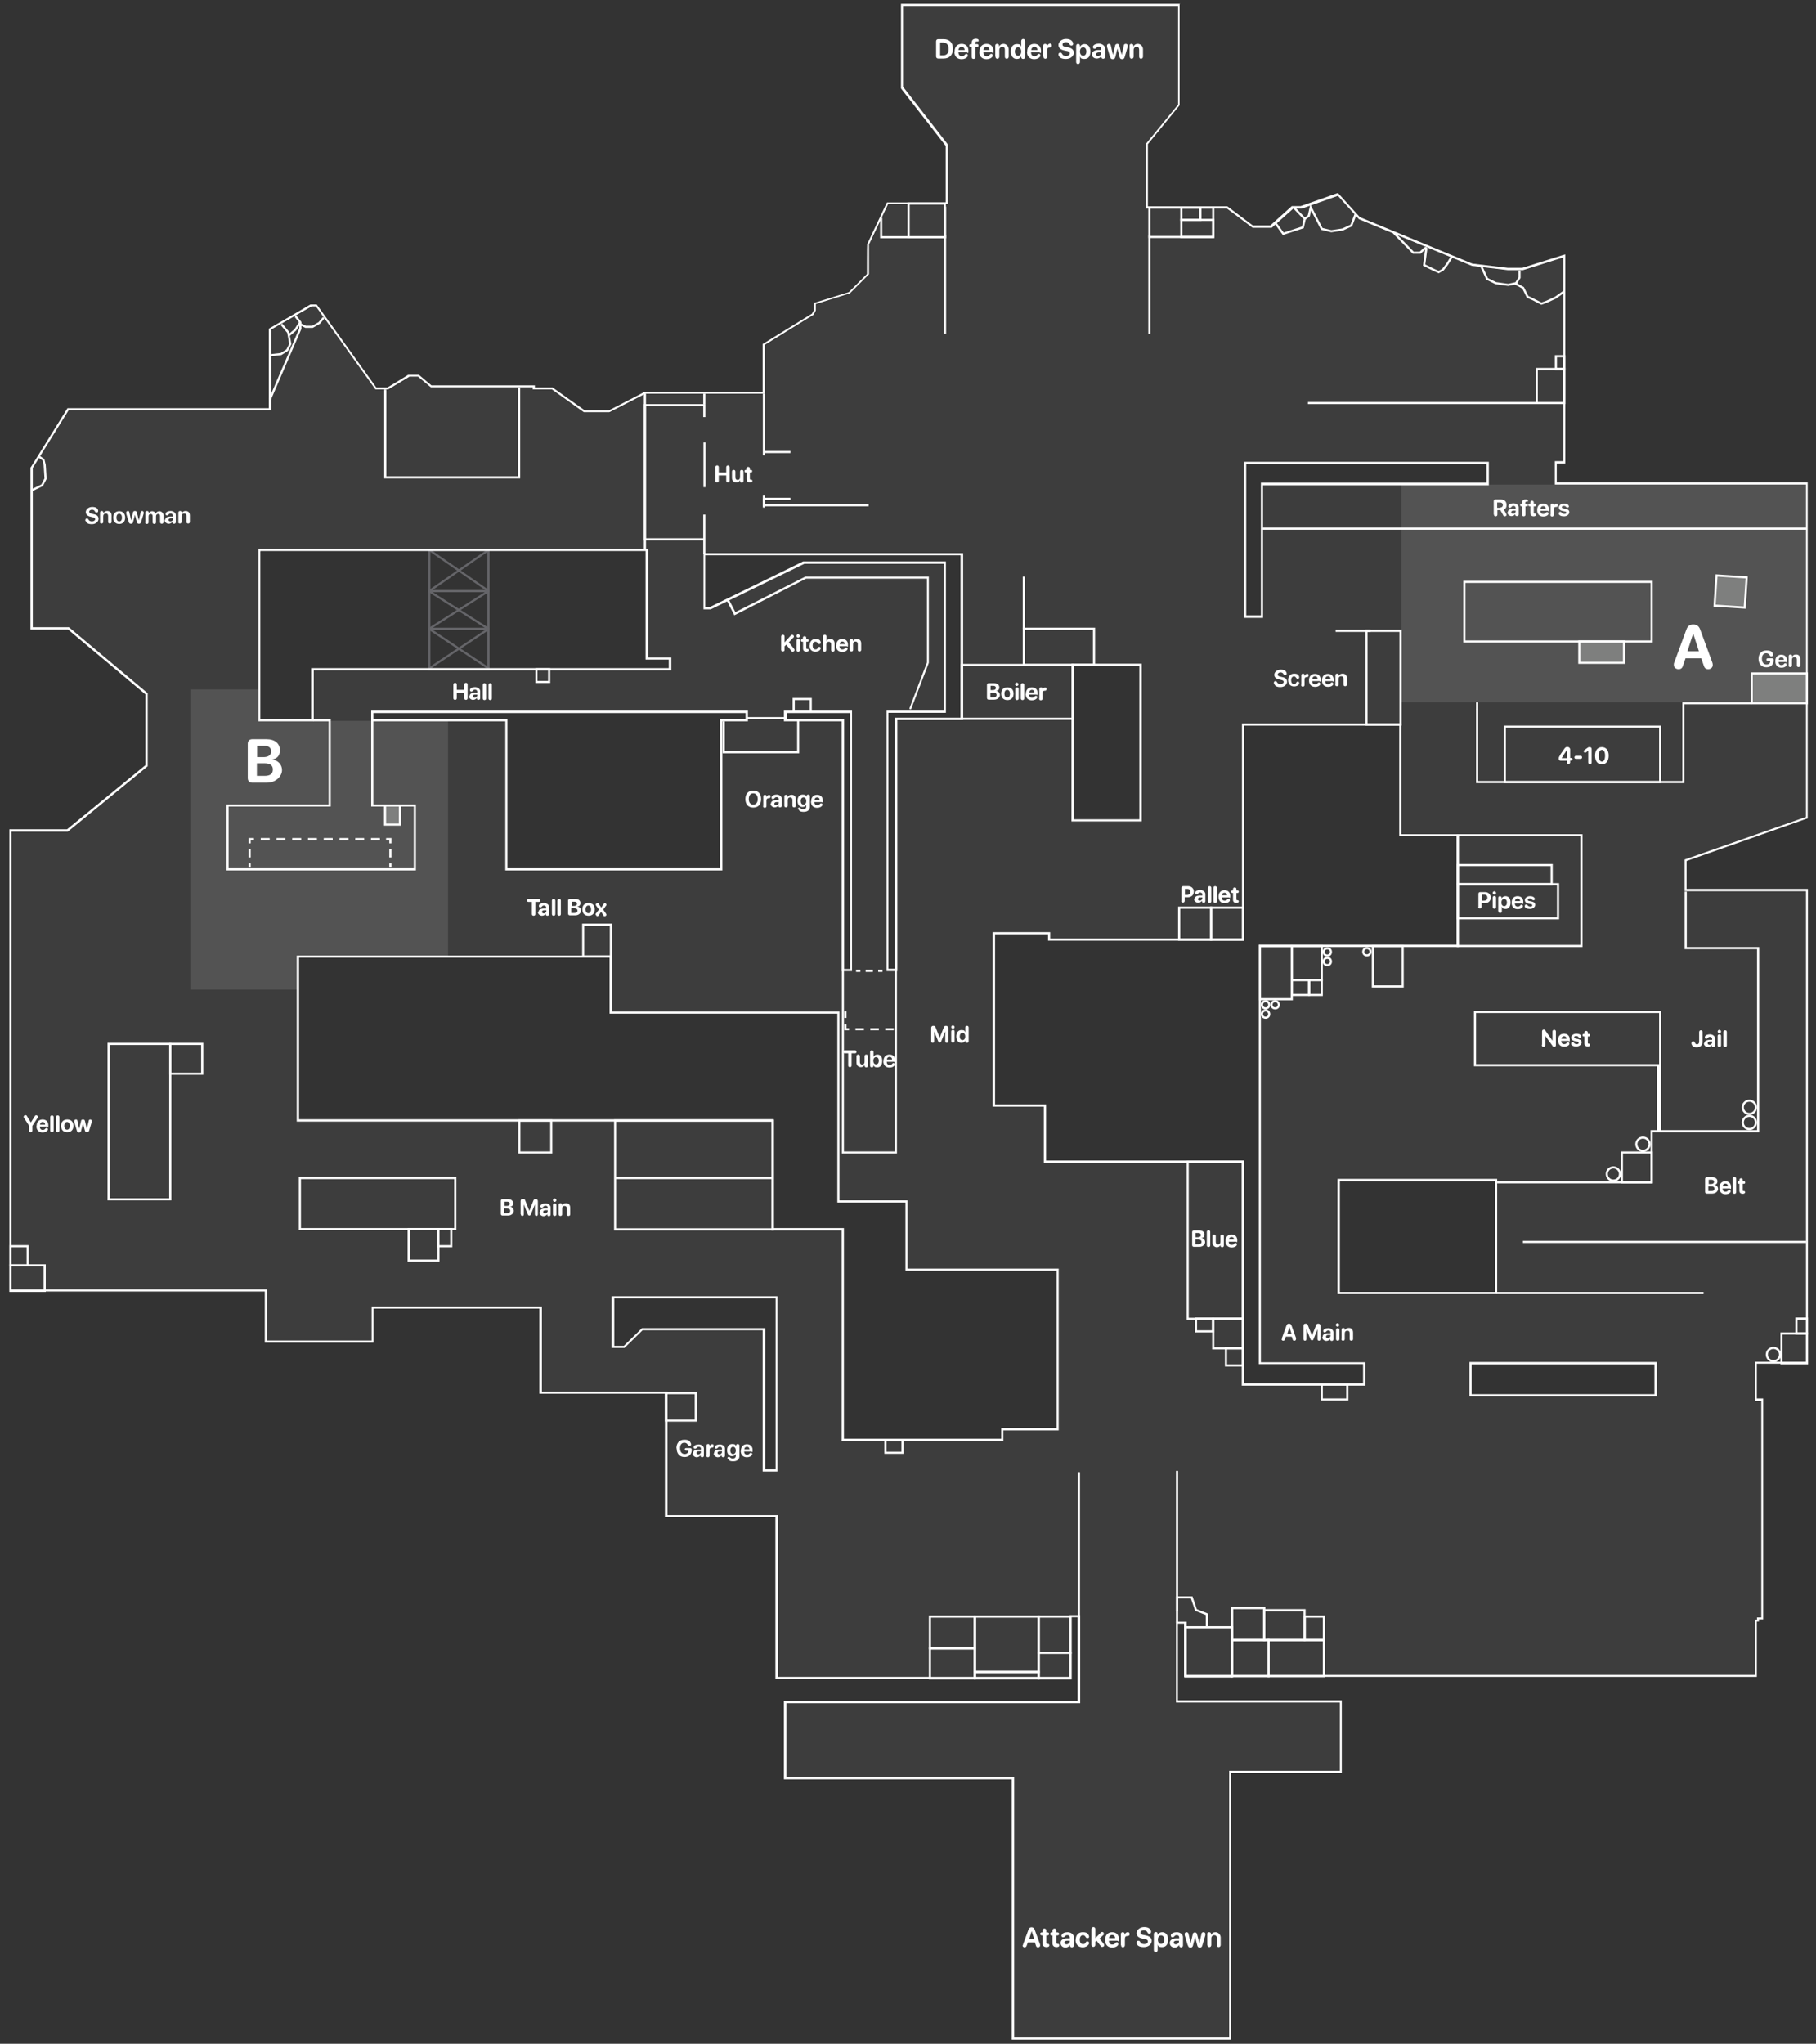 <?xml version="1.0" encoding="UTF-8"?>
<svg xmlns="http://www.w3.org/2000/svg" version="1.1" viewBox="0 0 853.2 959.9">
  <rect x="0" y="0" width="853.2" height="959.9" fill="#333333" stroke="none"/>
  <defs>
    <style>
      .cls-1 {
        stroke: #656569;
      }

      .cls-1, .cls-2, .cls-3, .cls-4, .cls-5, .cls-6, .cls-7 {
        fill: none;
      }

      .cls-2, .cls-3, .cls-4, .cls-5, .cls-6, .cls-7 {
        stroke: #fff;
      }

      .cls-2, .cls-3, .cls-5, .cls-6, .cls-7 {
        stroke-miterlimit: 10;
      }

      .cls-3 {
        stroke-dasharray: 0 0 3.8 2.8;
      }

      .cls-8 {
        fill: #3d3d3d;
      }

      .cls-9 {
        fill: #7e7f7e;
      }

      .cls-10 {
        fill: #fff;
      }

      .cls-4 {
        stroke-miterlimit: 10;
        stroke-width: 1px;
      }

      .cls-5 {
        stroke-dasharray: 0 0 4.2 3.2;
      }

      .cls-6 {
        stroke-dasharray: 0 0 4 3;
      }

      .cls-7 {
        stroke-dasharray: 0 0 3.4 2.5;
      }

      .cls-11 {
        fill: #535353;
      }
    </style>
  </defs>
  <!-- Generator: Adobe Illustrator 28.6.0, SVG Export Plug-In . SVG Version: 1.2.0 Build 709)  -->
  <g>
    <g id="Layer_1">
      <g id="Body_Merge">
        <path class="cls-8" d="M791.5,418.8v-14.9l57-20v-9.6h0v-146.5h-117.9v-11h4v-95.7l-19,6h-7l-16.9-2-53.1-21.9-9.9-11-17,6h-4l-10.1,9h-9l-12-9h-38v-30.6l15-18.3v-8h0V2.8h-129.1v38.3l21,27v28h-28l-9,19v14l-9,9-16,5v3l-1,2-23,14.2v22.9h-56l-17,8.7h-12l-15-10.7h-9v-1h-47.9l-6-5h-4l-10,6h-6l-28-39h-2l-19,10.9v37.8H32.3l-16.9,27.2v74.8h17l37,31v34.3l-37.5,30.7H5.4v136h0v79h120v24h49v-16h80v40h59v58h51.9v76h137v-29h5v41.4h-138v34.7h107v122.3h101v-125.3h52v-32h-77v-38h5v25h267v-26h1v-1h2v-101.7h-3v-2.3h0v-16.1h24v-221h-57,.2ZM592.4,444.8v195h49v11h-58v-104.6h-93v-26.4h-24v-82h27v3h90.1v-101h74.9v52h27v53h-93ZM503.4,338.2v-26.4h33v74.1h-33v-47.6h0ZM699.5,227.8h-106.1v62.3h-9v-73.4h115v11h0ZM452.4,259.8v78.4h-30.9v117.9h-5.1v-122.3h27v-69h-65.6l-44,21.4h-3.5v-26.4h122.1ZM287.5,408.8h-50v-70h-63v-5h177v5h-12v70h-52ZM395.5,408.8v-70h-27v-5h32v122.3h-4.9v-47.2h-.1ZM315.4,308.8v6h-168v24h-26v-81h183v51h11ZM139.4,448.7h148v26.3h107v88.7h32v32h71v76h-26v5h-76v-98.9h-33v-51.1h-223v-78.1h0ZM358.4,691.2v-66.3h-56.4l-8.5,8.3h-6v-24.3h78v68h0v14.3h-7.1ZM778.4,655.8h-88v-16.1h88v16.1ZM690.4,607.8h-62v-54.1h75v54.1h-13Z"/>
      </g>
      <g id="Lines_under_map">
        <rect class="cls-1" x="201.7" y="258.3" width="27.8" height="19.3"/>
        <rect class="cls-1" x="201.7" y="277.6" width="27.8" height="17.7"/>
        <rect class="cls-1" x="201.7" y="295.4" width="27.8" height="18.9"/>
        <path class="cls-1" d="M229.5,258.3l-27.8,19.3"/>
        <path class="cls-1" d="M229.5,277.6l-27.8,17.7"/>
        <path class="cls-1" d="M229.5,295.4l-27.8,18.5"/>
        <path class="cls-1" d="M229.5,277.6l-27.8-19.3"/>
        <path class="cls-1" d="M229.5,295.4l-27.8-17.7"/>
        <path class="cls-1" d="M229.5,313.9l-27.8-18.5"/>
      </g>
      <g id="Bombsite">
        <polygon class="cls-11" points="91.5 462.8 91.5 325.8 119.4 325.8 119.4 340.6 172.5 340.6 174.5 340.6 208.5 340.6 208.5 447.1 137.5 447.1 137.5 462.8 91.5 462.8"/>
        <path class="cls-11" d="M117.4,327.8v14.8h89.1v102.5h-71v15.7h-42.1v-133h24M121.4,323.8h-32v141h50.1v-15.7h71v-110.5h-89.1v-14.8h0Z"/>
        <rect class="cls-11" x="660.5" y="229.6" width="185.9" height="98.2"/>
        <path class="cls-11" d="M844.3,231.6v94.2h-181.9v-94.2h181.9M848.3,227.6h-189.9v102.2h189.9v-102.2h0Z"/>
        <rect class="cls-9" x="180.9" y="378.3" width="7" height="9"/>
        <rect class="cls-9" x="742" y="301.3" width="21" height="10"/>
        <polyline class="cls-9" points="806.8 270.4 820.9 271.3 820 285.5 805.8 284.5 806.8 270.4"/>
        <rect class="cls-9" x="823" y="316.3" width="25.9" height="14"/>
      </g>
      <g id="Hell_lines">
        <polyline class="cls-6" points="419.9 483.4 397.2 483.4 397.2 475"/>
        <line class="cls-2" x1="414.6" y1="456" x2="412.6" y2="456"/>
        <line class="cls-7" x1="410.1" y1="456" x2="405.5" y2="456"/>
        <line class="cls-2" x1="404.2" y1="456" x2="402.2" y2="456"/>
        <line class="cls-2" x1="117.3" y1="407.5" x2="117.3" y2="405.5"/>
        <line class="cls-3" x1="117.3" y1="402.7" x2="117.3" y2="397.5"/>
        <polyline class="cls-2" points="117.3 396.1 117.3 394.1 119.3 394.1"/>
        <line class="cls-5" x1="122.5" y1="394.1" x2="179.9" y2="394.1"/>
        <polyline class="cls-2" points="181.4 394.1 183.4 394.1 183.4 396.1"/>
        <line class="cls-3" x1="183.4" y1="398.9" x2="183.4" y2="404.1"/>
        <line class="cls-2" x1="183.4" y1="405.5" x2="183.4" y2="407.5"/>
      </g>
      <g id="Shapes">
        <rect class="cls-2" x="645" y="444.3" width="14" height="19"/>
        <rect class="cls-2" x="615.1" y="460.3" width="5.9" height="7"/>
        <rect class="cls-2" x="607" y="460.3" width="8" height="7"/>
        <rect class="cls-2" x="591.9" y="444.3" width="15" height="25"/>
        <rect class="cls-2" x="607" y="444.3" width="14" height="16"/>
        <path class="cls-10" d="M779.5,475.8v24h-86v-24h86M780.5,474.8h-88v26h88v-26h0Z"/>
        <path class="cls-10" d="M742.5,392.8v51h-57.1v-51h57.1M743.5,391.8h-59.1v53h59.1v-53h0Z"/>
        <path class="cls-10" d="M731.5,415.8v15h-46.1v-15h46.1M732.5,414.8h-48.1v17h48.1v-17h0Z"/>
        <path class="cls-10" d="M728.5,406.8v8h-43.1v-8h43.1M729.5,405.8h-45.1v10h45.1v-10h0Z"/>
        <rect class="cls-2" x="707" y="341.3" width="73" height="26"/>
        <rect class="cls-2" x="823" y="316.3" width="25.9" height="14"/>
        <rect class="cls-2" x="742" y="301.3" width="21" height="10"/>
        <rect class="cls-2" x="688" y="273.3" width="88" height="28"/>
        <polygon class="cls-2" points="658 296.3 642 296.3 642 340.3 658 340.3 658 296.3"/>
        <rect class="cls-2" x="621" y="650.3" width="12" height="7"/>
        <rect class="cls-2" x="576" y="633.3" width="8" height="8"/>
        <rect class="cls-2" x="570" y="619.3" width="14" height="14"/>
        <rect class="cls-2" x="561.9" y="619.3" width="8" height="6"/>
        <rect class="cls-2" x="558" y="545.7" width="26" height="73.7"/>
        <rect class="cls-2" x="416" y="676.3" width="8" height="6"/>
        <rect class="cls-2" x="312.9" y="654.3" width="14" height="12.9"/>
        <rect class="cls-2" x="289" y="526.3" width="74.1" height="51.1"/>
        <rect class="cls-2" x="192" y="577.3" width="14" height="14.8"/>
        <rect class="cls-2" x="205.9" y="577.3" width="6.1" height="8"/>
        <rect class="cls-2" x="4.9" y="585.3" width="8.1" height="9"/>
        <rect class="cls-2" x="4.9" y="594.3" width="16.1" height="12"/>
        <rect class="cls-2" x="80" y="490.3" width="15" height="14"/>
        <rect class="cls-2" x="51" y="490.3" width="29" height="73"/>
        <rect class="cls-2" x="180.9" y="378.3" width="7" height="9"/>
        <polyline class="cls-2" points="174.9 335.8 174.9 378.3 194.9 378.3 194.9 408.3 106.9 408.3 106.9 378.3 154.9 378.3 154.9 340.3 154.9 338.3 147.2 338.3"/>
        <rect class="cls-2" x="372.9" y="328.3" width="8" height="6"/>
        <rect class="cls-2" x="274" y="434.3" width="13" height="14.9"/>
        <rect class="cls-2" x="488" y="776.3" width="15" height="12"/>
        <rect class="cls-2" x="458.1" y="785.3" width="29.9" height="3"/>
        <rect class="cls-2" x="458.1" y="759.3" width="29.9" height="26"/>
        <rect class="cls-2" x="488" y="759.3" width="15" height="17"/>
        <rect class="cls-2" x="436.9" y="759.3" width="21" height="14.8"/>
        <rect class="cls-2" x="436.9" y="774.3" width="21" height="14"/>
        <rect class="cls-2" x="556.9" y="764.3" width="21.9" height="23.1"/>
        <rect class="cls-2" x="596" y="770.3" width="26" height="17"/>
        <rect class="cls-2" x="578.9" y="770.3" width="17.1" height="17"/>
        <rect class="cls-2" x="578.9" y="755.3" width="15.1" height="15"/>
        <rect class="cls-2" x="593.9" y="756.3" width="19" height="14"/>
        <rect class="cls-2" x="613" y="759.3" width="9" height="11"/>
        <polyline class="cls-2" points="567 763.8 567 758.2 561.9 756.2 559.9 750.3 553 750.3 553 756.7"/>
        <rect class="cls-10" x="552.5" y="690.8" width="1" height="71.3"/>
        <rect class="cls-10" x="506.4" y="691.8" width="1" height="67.2"/>
        <rect class="cls-2" x="252" y="314.3" width="6" height="6"/>
        <polyline class="cls-2" points="330.9 241.7 330.9 253.3 303 253.3 303 190.3 330.9 190.3 330.9 195.9"/>
        <line class="cls-2" x1="330.9" y1="184.9" x2="330.9" y2="189.9"/>
        <line class="cls-2" x1="330.9" y1="260.1" x2="330.9" y2="253"/>
        <rect class="cls-10" x="703" y="606.8" width="97.4" height="1"/>
        <rect class="cls-10" x="715.5" y="582.8" width="133.1" height="1"/>
        <polygon class="cls-10" points="826.1 444.8 825.5 444.8 792.5 444.8 792.5 418.8 791.5 418.8 791.5 444.8 791.5 445.3 791.5 445.8 825.5 445.8 825.5 530.8 780.5 530.8 780.5 500.3 778.5 500.3 778.5 530.8 776.5 530.8 776 530.8 775.5 530.8 775.5 554.8 703.4 554.8 703.4 555.8 776.5 555.8 776.5 555.3 776.5 554.8 776.5 531.8 826.5 531.8 826.5 531.3 826.5 530.8 826.5 444.8 826.1 444.8"/>
        <path class="cls-10" d="M775.5,541.8v13h-13v-13h13M776.5,540.8h-15v15h15v-15h0Z"/>
        <circle class="cls-2" cx="758" cy="551.4" r="3.1"/>
        <circle class="cls-2" cx="771.9" cy="537.4" r="3.1"/>
        <circle class="cls-2" cx="821.9" cy="527.2" r="3.1"/>
        <circle class="cls-2" cx="821.9" cy="520.1" r="3.1"/>
        <circle class="cls-2" cx="594.6" cy="471.9" r="1.7"/>
        <circle class="cls-2" cx="599.1" cy="471.9" r="1.7"/>
        <circle class="cls-2" cx="594.6" cy="476.3" r="1.7"/>
        <circle class="cls-2" cx="642.2" cy="447" r="1.7"/>
        <circle class="cls-2" cx="623.6" cy="447.1" r="1.7"/>
        <circle class="cls-2" cx="623.6" cy="451.6" r="1.7"/>
        <polyline class="cls-2" points="822.9 330.3 790.9 330.3 790.9 367.3 779.8 367.3 694 367.3 694 332.9"/>
        <line class="cls-2" x1="643.9" y1="296.3" x2="627.5" y2="296.3"/>
        <rect class="cls-10" x="593.2" y="247.8" width="255.5" height="1"/>
        <rect class="cls-4" x="806" y="270.7" width="14.2" height="14.2" transform="translate(483.4 1071.3) rotate(-86.3)"/>
        <polyline class="cls-2" points="181 183 181 224.2 243.9 224.2 243.9 182.1"/>
        <line class="cls-2" x1="303" y1="257.9" x2="303" y2="184.9"/>
        <line class="cls-2" x1="358.9" y1="213.8" x2="358.9" y2="184.9"/>
        <polyline class="cls-2" points="408.1 237.3 358.9 237.3 358.9 234.2"/>
        <polyline class="cls-2" points="444 97.1 444 111.4 414 111.4 414 102.2"/>
        <rect class="cls-2" x="426.9" y="95.6" width="17" height="15.8"/>
        <rect class="cls-2" x="540" y="97.5" width="30" height="13.8"/>
        <rect class="cls-2" x="555" y="103.3" width="15" height="8"/>
        <rect class="cls-2" x="555" y="97.5" width="9" height="5.8"/>
        <line class="cls-2" x1="540" y1="110.6" x2="540" y2="156.8"/>
        <line class="cls-2" x1="444" y1="110.5" x2="444" y2="156.8"/>
        <line class="cls-2" x1="358.9" y1="232.8" x2="358.9" y2="238.4"/>
        <rect class="cls-2" x="837" y="626.3" width="12" height="14"/>
        <rect class="cls-2" x="844" y="619.3" width="5" height="7"/>
        <circle class="cls-2" cx="833.2" cy="636.2" r="3.1"/>
        <rect class="cls-2" x="451.9" y="312.3" width="52.1" height="25.3"/>
        <rect class="cls-2" x="481" y="295.3" width="33" height="17"/>
        <rect class="cls-2" x="569" y="426.3" width="15" height="15"/>
        <rect class="cls-2" x="554" y="426.3" width="15" height="15"/>
        <polyline class="cls-2" points="396 455.5 396 541.3 420.9 541.3 420.9 455.5"/>
        <polygon class="cls-10" points="341.3 281.8 344.5 288 344.5 288 345 289 378.7 271.8 435.5 271.8 435.5 311.1 427.2 332.9 428 333.2 436.4 311.3 436.4 311.3 436.4 270.8 435.9 270.8 435.5 270.8 378.4 270.8 378.4 270.8 378.4 270.8 345.5 287.5 342.3 281.3 341.3 281.8"/>
        <rect class="cls-2" x="731" y="167.3" width="4" height="6"/>
        <rect class="cls-2" x="722" y="173.3" width="13" height="16"/>
        <line class="cls-2" x1="721.8" y1="189.3" x2="614.5" y2="189.3"/>
        <polyline class="cls-2" points="599.4 105 602.9 109.8 612.1 106.8 613 102.8 608 97.6"/>
        <polyline class="cls-2" points="613 102.8 614.9 101.4 615.8 97.4 621 107.5 625.5 108.6 630.8 107.8 634.9 105.9 636.8 100.8"/>
        <path class="cls-2" d="M654.8,109.3l9.2,9.4h3.2l2.3-2.1c.3-.2.7,0,.6.3l-1,7.6,3.6,1.8,3.2,1.5,2-1.1,2-2.6,2.2-3.5"/>
        <polyline class="cls-2" points="696 125.2 698.7 131 702.8 133 708.6 133.8 712.3 133 713.9 130.4 713.9 127.1"/>
        <path class="cls-2" d="M711.8,133.1l3.8,2.1,2.1,4.2s2.9,1.3,3,1.4,3.5,1.8,3.5,1.8l2.5-.9,4.1-1.9,4.1-2.9"/>
        <polyline class="cls-2" points="126.8 187.6 141.1 154.4 141.1 151.4 138.8 148.5"/>
        <polyline class="cls-2" points="127.4 166.8 132 166.3 134.9 164.5 136.4 161.6 135.4 156.1 132.2 152.3"/>
        <polyline class="cls-2" points="135.7 157.5 138.7 155 141.1 151.3"/>
        <polyline class="cls-2" points="152.1 149.2 150 151.7 146.8 153.5 143.6 153.5 141.1 152.3"/>
        <polyline class="cls-2" points="15.1 230.2 19.8 227.9 21.4 224.8 21 218.4 20.4 215.9 18.2 214.4"/>
        <line class="cls-2" x1="694" y1="329.8" x2="694" y2="333.4"/>
        <rect class="cls-10" x="289.3" y="552.8" width="73.5" height="1"/>
        <path class="cls-10" d="M258.5,526.8v14h-14v-14h14M259.5,525.8h-16v16h16v-16h0Z"/>
        <path class="cls-10" d="M213.4,553.8v23h-72v-23h72M214.4,552.8h-74v25h74v-25h0Z"/>
        <rect class="cls-10" x="330.5" y="207.8" width="1" height="21"/>
        <line class="cls-2" x1="481" y1="270.8" x2="481" y2="295.3"/>
        <rect class="cls-10" x="359.2" y="211.8" width="12.2" height="1"/>
        <rect class="cls-10" x="359.2" y="233.8" width="12.2" height="1"/>
        <polygon class="cls-10" points="374.5 338.2 374.5 352.8 340.5 352.8 340.5 338.8 339.5 338.8 339.5 352.8 339.5 353.1 339.5 353.8 375.5 353.8 375.5 353.3 375.5 352.8 375.5 338.2 374.5 338.2"/>
        <rect class="cls-10" x="351.2" y="336.8" width="17.4" height="1"/>
      </g>
      <g id="Outlines">
        <path class="cls-10" d="M553.5,2.8v38.3h0v8l-15,18.3v30.6h38l12,9h9l10.1-9h4l17-6,9.9,11,53.1,21.9,16.9,2h7l19-6v95.7h-4v11h118v146.5h0v9.6l-57,20v14.9h57v221h-24v16.1h0v2.3h3v101.7h-2v1h-1v26h-267v-25h-5v38h77v32h-52v125.3h-101v-122.3h-107v-34.7h138v-41.4h-5v29h-137v-76h-51.9v-58h-59v-40h-80v16h-49v-24H5.4v-79h0v-136h26.5l37.5-30.7v-34.3l-37-31H15.4v-74.8l16.9-27.2h95.1v-37.8l19-10.9h2l28,39h6l10-6h4l6,5h47.9v1h9l15,10.7h12l17-8.7h56v-22.9l23-14.2,1-2v-3l16-5,9-9v-14l9-19h28v-28l-21-27V2.8h129.1M584.4,290.2h9v-62.3h106.1v-11h-115v73.4M121.4,338.8h26v-24h168v-6h-10.9v-51H121.4v81M330.4,286.2h3.5l44-21.4h65.6v69h-27v122.3h5.1v-117.9h30.9v-78.4h-122v26.4M503.4,385.8h33v-74.1h-33v74.1M368.4,338.8h27v117.3h4.9v-122.3h-32v5M174.4,338.8h63v70h102v-70h12v-5h-177v5M493.4,440.8v-3h-27v82h24v26.4h93v104.6h58v-11h-49v-195h93v-53h-27v-52h-74.9v101h-90.1M139.4,526.8h223v51.1h33v98.9h76v-5h26v-76h-71v-32h-32v-88.7h-107v-26.3h-148v78.1M628.4,607.8h75v-54.1h-75v54.1M287.4,633.1h6l8.5-8.3h56.4v66.3h7v-14.3h0v-68h-78v24.3M690.4,655.8h88v-16.1h-88v16.1M554.5,1.8h-131.2v39.7l.2.3,20.8,26.7v26.6h-27.6l-.3.6-9,19v.2c-.1,0-.1,13.8-.1,13.8l-8.5,8.5-15.8,4.9-.7.2v3.5l-.8,1.5-22.7,14-.5.3v22.4h-55.4c0,.1-16.8,8.7-16.8,8.7h-11.4l-14.8-10.5-.3-.2h-8.3v-1h-48.6l-5.7-4.8-.3-.2h-4.9c0,.1-9.8,6-9.8,6h-5.2l-27.7-38.6-.3-.4h-3c0,.1-19,11.1-19,11.1l-.5.3v37.3H31.7l-.3.5-16.9,27.2-.2.2v76.1h17.7l36.3,30.4v33.3l-36.8,30.1H4.4v217.1h120v24h51.1v-16h77.9v40h59v58h51.9v76h139.1v-29h2.9v39.3h-138v36.8h107v122.3h103.1v-125.3h52v-34.1h-77v-36h2.9v25h269.1v-26h1v-1h2v-103.8h-3v-2.3h0v-14h24v-223h-57v-13.1l56.2-19.8.7-.2v-11.3h0v-146.5h-117.9v-8.9h4v-98.2l-1.4.4-18.8,5.9h-6.8l-16.7-2-52.8-21.8-9.8-10.8-.5-.5-.7.2-16.8,5.9h-4.2l-.3.3-9.8,8.8h-8.2l-11.7-8.8-.3-.2h-37.3v-29.2l14.7-18,.2-.3V1.6h0l.3.2ZM585.5,217.8h112.9v8.9h-106v62.3h-6.9v-71.3h0ZM122.4,258.8h180.9v51h10.9v4h-168v24h-23.9v-78.9h.1ZM331.4,260.8h119.9v76.3h-30.9v117.9h-3v-120.2h27v-71.1h-67.1c0,.1-43.8,21.4-43.8,21.4h-2.2v-24.3h.1ZM504.4,312.8h30.9v72h-30.9v-72h0ZM369.5,334.9h29.9v120.2h-2.8v-117.3h-27v-2.9h-.1ZM175.4,334.9h174.9v2.9h-12v70h-99.9v-70h-63v-2.9h0ZM584.6,340.8h72.8v52h27v50.9h-93v197h49v9h-55.9v-104.6h-93v-26.4h-24v-79.9h24.9v3h92.2v-101h0ZM140.5,449.8h145.9v26.3h107v88.7h32v32h71v73.9h-26v5h-73.9v-98.9h-33v-51.1h-223v-76h0ZM629.5,554.8h72.9v52h-72.9v-52h0ZM288.5,609.8h75.9v80.3h-4.9v-66.3h-57.9l-.3.3-8.2,8h-4.5v-22.2h-.1ZM691.4,640.8h85.9v14h-85.9v-14h0Z"/>
      </g>
      <g id="Callouts_copy">
        <path class="cls-10" d="M480.6,913.7c0-.2,0-.4.1-.6l2.5-6.8c.3-.7.7-1.1,1.4-1.1s1.2.3,1.5,1.1l2.5,6.8c0,.2.1.4.1.6,0,.5-.4.9-1,.9s-.8-.2-1-.8l-.5-1.5h-3.3l-.5,1.4c-.2.6-.5.9-1,.9s-1-.3-1-.9h.2ZM485.9,910.8l-1.2-3.8h0l-1.2,3.8h2.4Z"/>
        <path class="cls-10" d="M489.8,909h-.4c-.4,0-.7-.3-.7-.7s.3-.7.7-.7h.4v-.8c0-.6.4-1,.9-1s.9.4.9,1v.8h.6c.4,0,.7.3.7.7s-.3.7-.7.7h-.6v3.3c0,.5.2.7.6.7h.1c.5,0,.7.2.7.7s-.5.8-1.3.8h0c-1.2,0-1.9-.6-1.9-1.8v-3.7h0Z"/>
        <path class="cls-10" d="M494.5,909h-.4c-.4,0-.7-.3-.7-.7s.3-.7.7-.7h.4v-.8c0-.6.4-1,.9-1s.9.4.9,1v.8h.6c.4,0,.7.3.7.7s-.3.7-.7.7h-.6v3.3c0,.5.2.7.6.7h.1c.5,0,.7.2.7.7s-.5.8-1.3.8h0c-1.2,0-1.9-.6-1.9-1.8v-3.7h0Z"/>
        <path class="cls-10" d="M498.3,912.5c0-1.2,1-2,2.6-2.1h1.7v-.5c0-.6-.4-1-1.1-1s-.9.2-1.3.7c-.2.2-.4.3-.7.3-.5,0-.8-.3-.8-.7s0-.3.1-.4c.3-.8,1.4-1.3,2.8-1.3s2.9.9,2.9,2.3v3.9c0,.6-.4.9-.9.9s-.9-.3-.9-.8v-.3h0c-.4.7-1.2,1.2-2.1,1.2-1.3,0-2.3-.8-2.3-2.1h0ZM502.6,912v-.5h-1.4c-.7,0-1.1.5-1.1.9s.4.8,1,.8,1.5-.5,1.5-1.3h0Z"/>
        <path class="cls-10" d="M505.4,911c0-2.2,1.3-3.5,3.3-3.5s2.5.7,2.9,1.6c0,.2.1.3.1.5,0,.5-.4.7-.8.7s-.6-.2-.8-.5c-.3-.6-.8-.9-1.3-.9-.9,0-1.5.8-1.5,2.1s.6,2.1,1.5,2.1,1-.3,1.3-.8c.2-.4.5-.5.8-.5s.8.3.8.7,0,.3-.1.5c-.4.9-1.6,1.6-2.9,1.6-2,0-3.4-1.3-3.4-3.5h.1Z"/>
        <path class="cls-10" d="M512.8,913.6v-7.5c0-.6.4-1,.9-1s.9.3.9,1v4.2h0l2.5-2.5c.2-.3.5-.4.7-.4.5,0,.8.3.8.8s0,.5-.3.7l-1.7,1.6,1.9,2.4c.2.3.3.4.3.7,0,.5-.4.8-.9.8s-.6,0-.9-.6l-1.8-2.3-.6.5v1.4c0,.6-.4,1-.9,1s-.9-.3-.9-1h0v.2Z"/>
        <path class="cls-10" d="M519.2,911.1c0-2.2,1.3-3.6,3.3-3.6s3.2,1.3,3.2,3.2-.3.8-.8.8h-3.9c0,1.1.6,1.8,1.5,1.8s1.1-.2,1.6-.8c.2-.2.4-.3.6-.3.4,0,.7.2.7.7s0,.3,0,.5c-.5.8-1.5,1.3-2.8,1.3-2.1,0-3.4-1.3-3.4-3.5h.1ZM523.9,910.3c0-.9-.6-1.5-1.4-1.5s-1.4.6-1.5,1.5h2.9Z"/>
        <path class="cls-10" d="M526.6,913.6v-5.2c0-.6.4-.9.9-.9s.9.3.9.9v.4h0c.2-.8.7-1.3,1.4-1.3s.4,0,.6.2c.2,0,.3.4.3.7s0,.5-.3.7-.4.2-.8.2c-.8,0-1.1.5-1.1,1.3v3c0,.6-.4,1-.9,1s-.9-.3-.9-1h-.1Z"/>
        <path class="cls-10" d="M534,912.8v-.5c0-.5.3-.8.8-.8s.7.2.9.6c.3.7,1,1,1.9,1s1.7-.5,1.7-1.2-.4-1-1.6-1.2l-1-.2c-1.8-.4-2.7-1.2-2.7-2.6s1.5-2.8,3.5-2.8,2.9.7,3.3,1.9v.4c0,.5-.3.8-.8.8s-.7-.2-.9-.6c-.3-.7-.9-1-1.7-1s-1.6.4-1.6,1.1.4.9,1.5,1.1l1,.2c1.9.4,2.8,1.2,2.8,2.6s-1.4,2.9-3.7,2.9-3.1-.8-3.5-1.8h0Z"/>
        <path class="cls-10" d="M542.1,915.9v-7.5c0-.6.4-1,.9-1s.9.3.9,1v.4h0c.4-.8,1.1-1.3,2.1-1.3,1.7,0,2.8,1.3,2.8,3.5s-1,3.5-2.8,3.5-1.8-.5-2.1-1.2h0v2.6c0,.6-.4,1-.9,1s-.9-.3-.9-1h0ZM547,911c0-1.2-.6-2-1.5-2s-1.5.8-1.5,2,.6,2,1.5,2,1.5-.8,1.5-2Z"/>
        <path class="cls-10" d="M549.6,912.5c0-1.2,1-2,2.7-2.1h1.7v-.5c0-.6-.4-1-1.1-1s-.9.2-1.3.7c-.2.2-.4.3-.7.3-.5,0-.8-.3-.8-.7v-.4c.3-.8,1.4-1.3,2.8-1.3s2.9.9,2.9,2.3v3.9c0,.6-.4.9-.9.9s-.8-.3-.9-.8v-.3h0c-.4.7-1.2,1.2-2.1,1.2-1.3,0-2.3-.8-2.3-2.1h0ZM553.9,912v-.5h-1.4c-.7,0-1.1.5-1.1.9s.4.8,1,.8,1.5-.5,1.5-1.3h0Z"/>
        <path class="cls-10" d="M558,913.6l-1.4-4.7v-.6c0-.5.4-.8.9-.8s.8.3.9.8l1,4.4h0l1-4.3c0-.5.5-.8,1-.8s.9.3,1,.8l1.1,4.3h0l1-4.4c0-.5.4-.8.9-.8s.9.3.9.8v.6l-1.4,4.8c-.2.7-.5,1-1.2,1s-1-.3-1.2-1l-1-4h0l-1,4c-.2.7-.5,1-1.2,1s-1-.3-1.2-1h0Z"/>
        <path class="cls-10" d="M567.2,913.6v-5.2c0-.6.3-.9.9-.9s.9.4.9.9v.4h0c.4-.8,1-1.3,2.1-1.3s2.4,1,2.4,2.5v3.5c0,.6-.4,1-.9,1s-.9-.3-.9-1v-3.2c0-.9-.4-1.4-1.2-1.4s-1.4.6-1.4,1.5v3.1c0,.6-.4,1-.9,1s-.9-.3-.9-1h0Z"/>
        <path class="cls-10" d="M439.8,26.6v-7.2c0-.6.4-1,1-1h2.5c2.8,0,4.4,1.6,4.4,4.5s-1.6,4.6-4.4,4.6h-2.5c-.6,0-1-.4-1-1h0ZM443.1,26c1.7,0,2.6-1,2.6-3s-1-3-2.6-3h-1.4v6h1.4Z"/>
        <path class="cls-10" d="M448.5,24.2c0-2.2,1.3-3.6,3.3-3.6s3.2,1.3,3.2,3.2-.3.8-.8.8h-3.9c0,1.1.6,1.8,1.5,1.8s1.1-.2,1.6-.8c.2-.2.4-.3.6-.3.4,0,.7.2.7.7s0,.3-.1.5c-.5.8-1.5,1.3-2.8,1.3-2.1,0-3.4-1.3-3.4-3.5h0ZM453.2,23.5c0-.9-.6-1.5-1.4-1.5s-1.4.6-1.5,1.5h2.9Z"/>
        <path class="cls-10" d="M456.5,26.7v-4.6h-.4c-.4,0-.7-.2-.7-.7s.3-.7.7-.7h.4v-.5c0-1.4.7-1.9,1.9-2,1,0,1.4.3,1.4.8s-.1.4-.4.5h-.4c-.6,0-.8.2-.8.8v.4h.8c.4,0,.7.2.7.7s-.3.7-.7.7h-.7v4.6c0,.6-.4,1-.9,1s-.9-.3-.9-1h0Z"/>
        <path class="cls-10" d="M460.2,24.2c0-2.2,1.3-3.6,3.3-3.6s3.2,1.3,3.2,3.2-.3.8-.8.8h-3.9c0,1.1.6,1.8,1.5,1.8s1.1-.2,1.6-.8c.2-.2.4-.3.6-.3.4,0,.7.2.7.7s0,.3-.1.5c-.5.8-1.5,1.3-2.8,1.3-2.1,0-3.4-1.3-3.4-3.5h0ZM464.9,23.5c0-.9-.6-1.5-1.4-1.5s-1.4.6-1.5,1.5h2.9Z"/>
        <path class="cls-10" d="M467.6,26.7v-5.2c0-.6.3-.9.9-.9s.9.4.9.9v.4h0c.4-.8,1-1.3,2.1-1.3s2.4,1,2.4,2.5v3.5c0,.6-.4,1-.9,1s-.9-.3-.9-1v-3.2c0-.9-.4-1.4-1.2-1.4s-1.4.6-1.4,1.5v3.1c0,.6-.4,1-.9,1s-.9-.3-.9-1h-.1Z"/>
        <path class="cls-10" d="M474.9,24.2c0-2.2,1.1-3.5,2.8-3.5s1.8.5,2.1,1.3h0v-2.7c0-.6.4-1,.9-1s.9.3.9,1v7.5c0,.6-.4.9-.9.9s-.9-.3-.9-.9v-.4h0c-.3.8-1,1.3-2.1,1.3-1.7,0-2.8-1.4-2.8-3.5h0ZM479.8,24.2c0-1.2-.6-2-1.5-2s-1.5.8-1.5,2,.6,2,1.5,2,1.5-.8,1.5-2Z"/>
        <path class="cls-10" d="M482.6,24.2c0-2.2,1.3-3.6,3.3-3.6s3.2,1.3,3.2,3.2-.3.8-.8.8h-3.9c0,1.1.6,1.8,1.5,1.8s1.1-.2,1.6-.8c.2-.2.4-.3.6-.3.4,0,.7.2.7.7s0,.3-.1.5c-.5.8-1.5,1.3-2.8,1.3-2.1,0-3.4-1.3-3.4-3.5h0ZM487.4,23.5c0-.9-.6-1.5-1.4-1.5s-1.4.6-1.5,1.5h2.9Z"/>
        <path class="cls-10" d="M490.1,26.7v-5.2c0-.6.4-.9.9-.9s.9.3.9.9v.4h0c.2-.8.7-1.4,1.4-1.4s.4,0,.6.2c.2.1.3.4.3.7s0,.5-.3.7-.4.2-.8.2c-.8,0-1.1.5-1.1,1.3v3c0,.6-.4,1-.9,1s-.9-.4-.9-1h-.1Z"/>
        <path class="cls-10" d="M497.4,26c0-.2-.1-.3-.1-.5,0-.5.4-.8.8-.8s.6.1.9.6c.3.7,1,1,1.9,1s1.7-.5,1.7-1.2-.4-1-1.6-1.2l-1-.2c-1.8-.4-2.7-1.2-2.7-2.6s1.5-2.8,3.5-2.8,2.9.7,3.4,1.9v.4c0,.5-.3.8-.8.8s-.7-.2-.9-.6c-.3-.7-.9-1-1.7-1s-1.6.4-1.6,1.1.4.9,1.5,1.1l1,.2c1.9.4,2.8,1.2,2.8,2.6s-1.4,2.9-3.7,2.9-3.1-.8-3.5-1.8h.1Z"/>
        <path class="cls-10" d="M505.6,29v-7.4c0-.6.4-1,.9-1s.9.3.9,1v.4h0c.4-.8,1.1-1.3,2.1-1.3,1.7,0,2.8,1.3,2.8,3.5s-1,3.5-2.8,3.5-1.8-.5-2.1-1.2h0v2.6c0,.6-.4,1-.9,1s-.9-.3-.9-1h0ZM510.4,24.2c0-1.2-.6-2-1.5-2s-1.5.8-1.5,2,.6,2,1.5,2,1.5-.8,1.5-2Z"/>
        <path class="cls-10" d="M513,25.6c0-1.2,1-2,2.7-2.1h1.7v-.6c0-.6-.5-1-1.1-1s-.9.2-1.3.7c-.2.2-.4.3-.7.3-.5,0-.8-.3-.8-.7s0-.3,0-.4c.3-.8,1.4-1.3,2.8-1.3s2.9.9,2.9,2.3v3.9c0,.6-.4.9-.9.9s-.8-.3-.9-.8v-.4h0c-.4.7-1.2,1.1-2.1,1.1-1.3,0-2.3-.8-2.3-2.1h0v.2ZM517.4,25.1v-.5h-1.4c-.7.1-1.1.5-1.1.9s.4.8,1,.8,1.5-.5,1.5-1.3h0Z"/>
        <path class="cls-10" d="M521.5,26.7l-1.4-4.7v-.6c0-.5.4-.8.9-.8s.8.3.9.8l1,4.4h0l1-4.3c0-.5.5-.9,1-.9s.9.3,1,.9l1.1,4.3h0l1-4.4c0-.5.4-.8.9-.8s.9.3.9.8v.6l-1.4,4.8c-.2.7-.5,1-1.2,1s-1-.3-1.2-1l-1-4h0l-1,4c-.2.7-.5,1-1.2,1s-1-.3-1.2-1h0Z"/>
        <path class="cls-10" d="M530.7,26.7v-5.2c0-.6.3-.9.9-.9s.9.4.9.9v.4h0c.4-.8,1-1.3,2.1-1.3s2.4,1,2.4,2.5v3.5c0,.6-.4,1-.9,1s-.9-.3-.9-1v-3.2c0-.9-.4-1.4-1.2-1.4s-1.4.6-1.4,1.5v3.1c0,.6-.4,1-.9,1s-.9-.3-.9-1h0Z"/>
        <path class="cls-10" d="M801.1,559.8v-6.1c0-.5.3-.8.8-.8h2.6c1.5,0,2.4.8,2.4,1.9s-.6,1.6-1.5,1.7h0c1,0,1.8.9,1.8,1.9s-1,2.2-2.7,2.2h-2.6c-.5,0-.8-.3-.8-.8h0ZM803.9,556.1c.9,0,1.4-.4,1.4-1s-.4-1-1.2-1h-1.3v2h1.2-.1ZM804.1,559.4c.9,0,1.4-.4,1.4-1.1s-.5-1.1-1.5-1.1h-1.4v2.2h1.5Z"/>
        <path class="cls-10" d="M807.8,557.8c0-1.8,1.1-3,2.8-3s2.7,1.1,2.7,2.7-.2.7-.7.7h-3.3c0,.9.5,1.5,1.3,1.5s1-.2,1.4-.7c.2-.2.3-.2.5-.2.3,0,.6.2.6.6s0,.2,0,.4c-.4.7-1.3,1.1-2.4,1.1-1.8,0-2.9-1.1-2.9-3h.1ZM811.8,557.1c0-.8-.5-1.2-1.2-1.2s-1.2.5-1.2,1.2h2.4Z"/>
        <path class="cls-10" d="M814.1,559.9v-6.3c0-.5.3-.8.8-.8s.8.3.8.8v6.3c0,.5-.3.8-.8.8s-.8-.3-.8-.8Z"/>
        <path class="cls-10" d="M817.2,556h-.3c-.4,0-.6-.2-.6-.6s.2-.6.6-.6h.3v-.6c0-.5.3-.8.8-.8s.8.3.8.8v.6h.5c.4,0,.6.2.6.6s-.2.6-.6.6h-.5v2.8c0,.4,0,.6.5.6h0c.4,0,.6.2.6.6s-.5.7-1.1.7h0c-1,0-1.6-.5-1.6-1.5v-3.1h0Z"/>
        <path class="cls-10" d="M794.7,490.5c0-.2,0-.4,0-.6,0-.5.3-.8.8-.8s.6.2.8.6c.2.5.5.8,1,.8s1-.4,1-1.2v-4.5c0-.5.3-.9.8-.9s.8.3.8.9v4.5c0,1.6-1,2.6-2.7,2.6s-2.1-.5-2.4-1.4h0Z"/>
        <path class="cls-10" d="M800.7,490.1c0-1,.8-1.6,2.2-1.7h1.5v-.5c0-.5-.4-.9-1-.9s-.8.2-1.1.6c-.2.2-.4.3-.6.3-.4,0-.7-.2-.7-.6v-.4c.3-.7,1.2-1.1,2.4-1.1s2.4.8,2.4,1.9v3.3c0,.5-.3.8-.8.8s-.7-.2-.8-.7v-.3h0c-.3.6-1,1-1.8,1s-1.9-.7-1.9-1.8h.2ZM804.4,489.6v-.4h-1.2c-.6.1-.9.4-.9.8s.3.7.9.7,1.2-.5,1.2-1.1h0Z"/>
        <path class="cls-10" d="M807,484.5c0-.5.4-.8.8-.8s.8.4.8.8-.4.8-.8.8-.8-.4-.8-.8ZM807,491v-4.4c0-.5.3-.8.8-.8s.8.3.8.8v4.4c0,.5-.3.8-.8.8s-.8-.3-.8-.8Z"/>
        <path class="cls-10" d="M809.7,491v-6.3c0-.5.3-.8.8-.8s.8.3.8.8v6.3c0,.5-.3.8-.8.8s-.8-.3-.8-.8Z"/>
        <path class="cls-10" d="M724.5,490.7v-6.3c0-.5.3-.8.8-.8s.6.1.8.5l3.3,4.7h0v-4.3c0-.5.3-.8.8-.8s.8.3.8.8v6.4c0,.5-.3.8-.8.8s-.6-.1-.8-.5l-3.4-4.7h0v4.4c0,.5-.3.8-.8.8s-.8-.3-.8-.8h0v-.2Z"/>
        <path class="cls-10" d="M732,488.5c0-1.9,1.1-3,2.8-3s2.7,1.1,2.7,2.7-.2.7-.7.7h-3.3c0,.9.5,1.5,1.3,1.5s1-.2,1.4-.7c.2-.2.3-.2.5-.2.3,0,.6.2.6.6s0,.2,0,.4c-.4.7-1.3,1.1-2.4,1.1-1.8,0-2.9-1.1-2.9-3h.1ZM736,487.9c0-.8-.5-1.2-1.2-1.2s-1.2.5-1.2,1.2h2.4Z"/>
        <path class="cls-10" d="M738.2,490.3v-.3c0-.4.3-.6.6-.6s.5.1.7.4c.3.4.7.6,1.3.6s.9-.2.9-.6-.2-.5-.8-.6l-1-.2c-1.1-.2-1.7-.8-1.7-1.7s1-1.8,2.4-1.8,2.1.5,2.3,1.2v.2c0,.3-.2.5-.6.5s-.4,0-.6-.2c-.3-.4-.6-.6-1.2-.6s-.9.2-.9.6.2.5.8.6l1,.2c1.2.3,1.7.7,1.7,1.6s-1,1.9-2.5,1.9-2.2-.5-2.5-1.1h0Z"/>
        <path class="cls-10" d="M744.4,486.8h-.3c-.4,0-.6-.2-.6-.6s.2-.6.6-.6h.3v-.6c0-.5.3-.8.8-.8s.8.3.8.8v.6h.5c.4,0,.6.2.6.6s-.2.6-.6.6h-.5v2.8c0,.4,0,.6.5.6h0c.4,0,.6.2.6.6s-.5.7-1.1.7h0c-1,0-1.6-.5-1.6-1.5v-3.1h0Z"/>
        <path class="cls-10" d="M694.6,426v-6.2c0-.5.3-.8.8-.8h2.3c1.6,0,2.7,1.1,2.7,2.6s-1.1,2.6-2.8,2.6h-1.5v1.7c0,.5-.3.8-.8.8s-.8-.3-.8-.8h0ZM697.3,423c.9,0,1.5-.5,1.5-1.4s-.5-1.4-1.5-1.4h-1.1v2.8h1.1Z"/>
        <path class="cls-10" d="M701.3,419.4c0-.5.4-.8.8-.8s.8.4.8.8-.4.8-.8.8-.8-.4-.8-.8ZM701.3,426v-4.4c0-.5.3-.8.8-.8s.8.3.8.8v4.4c0,.5-.3.8-.8.8s-.8-.3-.8-.8Z"/>
        <path class="cls-10" d="M703.9,428v-6.3c0-.5.3-.8.8-.8s.8.3.8.8v.3h0c.3-.7,1-1.1,1.8-1.1,1.5,0,2.4,1.1,2.4,3s-.9,3-2.3,3-1.5-.4-1.8-1.1h0v2.2c0,.5-.3.8-.8.8s-.8-.3-.8-.8h-.1ZM708,423.9c0-1-.5-1.7-1.3-1.7s-1.3.7-1.3,1.7.5,1.7,1.3,1.7,1.3-.7,1.3-1.7Z"/>
        <path class="cls-10" d="M710.2,423.9c0-1.9,1.1-3,2.8-3s2.7,1.1,2.7,2.7-.2.7-.7.7h-3.3c0,.9.5,1.5,1.3,1.5s1-.2,1.4-.7c.2-.2.3-.2.5-.2.3,0,.6.2.6.6s0,.2,0,.4c-.4.7-1.3,1.1-2.4,1.1-1.8,0-2.9-1.1-2.9-3h.1ZM714.2,423.2c0-.8-.5-1.2-1.2-1.2s-1.2.5-1.2,1.2h2.4Z"/>
        <path class="cls-10" d="M716.4,425.7v-.3c0-.4.3-.6.6-.6s.5.1.7.4c.3.4.7.6,1.3.6s.9-.2.9-.6-.2-.5-.8-.6l-1-.2c-1.1-.2-1.7-.8-1.7-1.7s1-1.8,2.4-1.8,2.1.5,2.3,1.2v.2c0,.3-.2.5-.6.5s-.4,0-.6-.2c-.3-.4-.6-.6-1.2-.6s-.9.2-.9.6.2.5.8.6l1,.2c1.2.3,1.7.7,1.7,1.6s-1,1.9-2.5,1.9-2.2-.5-2.5-1.1h0Z"/>
        <path class="cls-10" d="M736.2,358.1v-.8h-2.9c-.6,0-1-.4-1-.9s0-.6.3-1.1c.5-1,1.3-2.1,2.2-3.4.5-.8.9-1.1,1.6-1.1s1.3.5,1.3,1.2v4h.4c.4,0,.7.3.7.6s-.2.6-.7.6h-.4v.8c0,.5-.3.8-.8.8s-.8-.3-.8-.8h.1ZM736.2,352.2h0c-1.1,1.6-1.8,2.7-2.5,3.9h2.5v-3.9h0Z"/>
        <path class="cls-10" d="M739.7,355.7c0-.4.3-.7.7-.7h2.2c.4,0,.7.2.7.7s-.3.7-.7.7h-2.2c-.4,0-.7-.2-.7-.7Z"/>
        <path class="cls-10" d="M746.2,358.1v-5.5h0l-1.1.8c-.2.1-.3.1-.4.1-.3,0-.6-.2-.6-.6s0-.4.3-.6l1.5-1.1c.4-.3.6-.3,1-.3.6,0,.9.4.9.9v6.3c0,.5-.3.8-.8.8s-.8-.3-.8-.8h0Z"/>
        <path class="cls-10" d="M749.4,354.9c0-2.5,1.2-4,3.2-4s3.2,1.5,3.2,4-1.2,4.1-3.2,4.1-3.2-1.5-3.2-4.1ZM754.1,354.9c0-1.8-.6-2.7-1.5-2.7s-1.5,1-1.5,2.7.6,2.8,1.5,2.8,1.5-1,1.5-2.8Z"/>
        <path class="cls-10" d="M598.5,321v-.4c0-.4.3-.7.7-.7s.5.1.8.5c.2.6.9.9,1.6.9s1.5-.4,1.5-1-.4-.8-1.3-1l-.8-.2c-1.5-.3-2.3-1-2.3-2.2s1.2-2.4,3-2.4,2.5.6,2.8,1.6v.4c0,.4-.3.6-.7.6s-.6-.1-.8-.5c-.3-.6-.8-.8-1.4-.8s-1.3.4-1.3,1,.4.8,1.3,1l.8.2c1.6.3,2.3,1,2.3,2.2s-1.2,2.5-3.1,2.5-2.6-.6-2.9-1.5h0l-.2-.2Z"/>
        <path class="cls-10" d="M605.2,319.4c0-1.8,1.1-3,2.8-3s2.1.6,2.4,1.4v.4c0,.4-.3.6-.7.6s-.5-.1-.7-.4c-.3-.5-.6-.7-1.1-.7-.8,0-1.3.7-1.3,1.8s.5,1.8,1.3,1.8.9-.3,1.1-.7c.2-.3.4-.5.7-.5s.7.2.7.6v.4c-.3.8-1.3,1.3-2.4,1.3-1.7,0-2.8-1.1-2.8-3h0Z"/>
        <path class="cls-10" d="M611.4,321.6v-4.4c0-.5.3-.8.8-.8s.7.3.7.8v.4h0c.2-.7.6-1.1,1.2-1.1s.4,0,.5.1c.2.1.2.3.2.6s0,.4-.2.6-.4.2-.7.2c-.7,0-1,.4-1,1.1v2.6c0,.5-.3.8-.8.8s-.8-.3-.8-.8h0Z"/>
        <path class="cls-10" d="M615,319.5c0-1.9,1.1-3,2.8-3s2.7,1.1,2.7,2.7-.2.7-.7.7h-3.3c0,.9.5,1.5,1.3,1.5s1-.2,1.4-.7c.2-.2.3-.2.5-.2.3,0,.6.2.6.6s0,.2,0,.4c-.4.7-1.3,1.1-2.4,1.1-1.8,0-2.9-1.1-2.9-3h.1ZM619,318.8c0-.8-.5-1.2-1.2-1.2s-1.2.5-1.2,1.2h2.4Z"/>
        <path class="cls-10" d="M621.1,319.5c0-1.9,1.1-3,2.8-3s2.7,1.1,2.7,2.7-.2.7-.7.7h-3.3c0,.9.5,1.5,1.3,1.5s1-.2,1.4-.7c.2-.2.3-.2.5-.2.3,0,.6.2.6.6s0,.2,0,.4c-.4.7-1.3,1.1-2.4,1.1-1.8,0-2.9-1.1-2.9-3h.1ZM625.1,318.8c0-.8-.5-1.2-1.2-1.2s-1.2.5-1.2,1.2h2.4Z"/>
        <path class="cls-10" d="M627.4,321.6v-4.4c0-.5.3-.8.8-.8s.8.3.8.8v.3h0c.3-.7.9-1.1,1.8-1.1,1.3,0,2,.8,2,2.1v3c0,.5-.3.8-.8.8s-.8-.3-.8-.8v-2.7c0-.8-.3-1.2-1.1-1.2s-1.2.5-1.2,1.3v2.6c0,.5-.3.8-.8.8s-.8-.3-.8-.8h0Z"/>
        <path class="cls-10" d="M701.8,241.6v-6.2c0-.5.3-.8.8-.8h2.4c1.8,0,2.8.9,2.8,2.5s-.5,1.8-1.3,2.2l1.1,1.9c0,.2.2.4.2.6,0,.4-.3.7-.8.7s-.6-.1-.8-.6l-1.3-2.3h-1.4v2.1c0,.5-.3.8-.8.8s-.8-.3-.8-.8h-.1ZM704.8,238.4c.8,0,1.3-.5,1.3-1.2s-.5-1.2-1.3-1.2h-1.4v2.5h1.4Z"/>
        <path class="cls-10" d="M708.4,240.7c0-1.1.8-1.6,2.2-1.7h1.5v-.5c0-.5-.4-.9-1-.9s-.8.2-1.1.6c-.2.2-.4.3-.6.3-.4,0-.7-.2-.7-.6s0-.2,0-.4c.3-.7,1.2-1.1,2.4-1.1s2.4.8,2.4,1.9v3.3c0,.5-.3.8-.8.8s-.7-.2-.8-.7v-.3h0c-.3.6-1,1-1.8,1s-1.9-.7-1.9-1.8h.2ZM712.1,240.2v-.4h-1.2c-.6.1-.9.4-.9.8s.3.7.9.7,1.2-.4,1.2-1.1Z"/>
        <path class="cls-10" d="M715.1,241.7v-3.9h-.3c-.3,0-.6-.2-.6-.6s.2-.6.6-.6h.3v-.4c0-1.1.6-1.6,1.6-1.6s1.2.3,1.2.6,0,.4-.3.4h-.3c-.5,0-.7.2-.7.6v.4h.7c.3,0,.6.2.6.6s-.2.6-.6.6h-.6v3.9c0,.5-.3.8-.8.8s-.8-.3-.8-.8h0Z"/>
        <path class="cls-10" d="M719,237.8h-.3c-.4,0-.6-.2-.6-.6s.2-.6.6-.6h.3v-.6c0-.5.3-.8.8-.8s.8.3.8.8v.6h.5c.4,0,.6.2.6.6s-.2.6-.6.6h-.5v2.8c0,.4,0,.6.5.6h0c.4,0,.6.2.6.6s-.5.7-1.1.7h0c-1,0-1.6-.5-1.6-1.5v-3.1h0Z"/>
        <path class="cls-10" d="M722.2,239.5c0-1.9,1.1-3,2.8-3s2.7,1.1,2.7,2.7-.2.7-.7.7h-3.3c0,.9.5,1.5,1.3,1.5s1-.2,1.4-.7c.2-.2.3-.2.5-.2.3,0,.6.2.6.6s0,.2,0,.4c-.4.7-1.3,1.1-2.4,1.1-1.8,0-2.9-1.1-2.9-3h.1ZM726.2,238.9c0-.8-.5-1.2-1.2-1.2s-1.2.5-1.2,1.2h2.4Z"/>
        <path class="cls-10" d="M728.5,241.7v-4.4c0-.5.3-.8.8-.8s.7.3.7.8v.4h0c.2-.7.6-1.1,1.2-1.1s.4,0,.5.1c.2.1.2.3.2.6s0,.4-.2.6-.4.2-.7.2c-.7,0-1,.4-1,1.1v2.6c0,.5-.3.8-.8.8s-.8-.3-.8-.8h0Z"/>
        <path class="cls-10" d="M732.4,241.3v-.3c0-.4.3-.6.6-.6s.5.1.7.4c.3.4.7.6,1.3.6s.9-.2.9-.6-.2-.5-.8-.6l-1-.2c-1.1-.2-1.7-.8-1.7-1.7s1-1.8,2.4-1.8,2.1.5,2.3,1.2v.2c0,.3-.2.5-.6.5s-.4,0-.6-.2c-.3-.4-.6-.6-1.2-.6s-.9.2-.9.6.2.5.8.6l1,.2c1.2.3,1.7.7,1.7,1.6s-1,1.9-2.5,1.9-2.2-.5-2.5-1.1h0Z"/>
        <path class="cls-10" d="M463.7,327.8v-6.1c0-.5.3-.8.8-.8h2.6c1.5,0,2.4.8,2.4,1.9s-.6,1.6-1.5,1.7h0c1,.1,1.8.9,1.8,1.9s-1,2.2-2.7,2.2h-2.6c-.5,0-.8-.3-.8-.9h0ZM466.5,324.1c.9,0,1.4-.4,1.4-1s-.4-1-1.2-1h-1.3v2h1.2-.1ZM466.8,327.5c.9,0,1.4-.4,1.4-1.1s-.5-1.1-1.5-1.1h-1.4v2.2h1.5Z"/>
        <path class="cls-10" d="M470.4,325.8c0-1.9,1.1-3,2.9-3s2.9,1.1,2.9,3-1.1,3-2.9,3-2.9-1.1-2.9-3ZM474.5,325.8c0-1.1-.5-1.8-1.3-1.8s-1.3.7-1.3,1.8.5,1.8,1.3,1.8,1.3-.6,1.3-1.8Z"/>
        <path class="cls-10" d="M476.9,321.4c0-.5.4-.8.8-.8s.8.4.8.8-.4.8-.8.8-.8-.4-.8-.8ZM477,328v-4.4c0-.5.3-.8.8-.8s.8.3.8.8v4.4c0,.5-.3.8-.8.8s-.8-.3-.8-.8Z"/>
        <path class="cls-10" d="M479.6,328v-6.3c0-.5.3-.8.8-.8s.8.3.8.8v6.3c0,.5-.3.8-.8.8s-.8-.3-.8-.8Z"/>
        <path class="cls-10" d="M482,325.8c0-1.9,1.1-3,2.8-3s2.7,1.1,2.7,2.7-.2.7-.7.7h-3.3c0,.9.5,1.5,1.3,1.5s1-.2,1.4-.7c.2-.2.3-.2.5-.2.3,0,.6.2.6.6s0,.2-.1.4c-.4.7-1.3,1.1-2.4,1.1-1.8,0-2.9-1.1-2.9-3h.1ZM486,325.2c0-.8-.5-1.2-1.2-1.2s-1.2.5-1.2,1.2h2.4Z"/>
        <path class="cls-10" d="M488.3,328v-4.4c0-.5.3-.8.8-.8s.7.3.7.8v.4h0c.1-.7.6-1.1,1.2-1.1s.4,0,.5.1.2.3.2.6,0,.4-.2.6-.4.2-.7.2c-.7,0-1,.4-1,1.1v2.6c0,.5-.3.8-.8.8s-.8-.3-.8-.8h0Z"/>
        <path class="cls-10" d="M555.1,423.2v-6.2c0-.5.3-.8.8-.8h2.3c1.6,0,2.7,1.1,2.7,2.6s-1.1,2.6-2.8,2.6h-1.5v1.7c0,.5-.3.8-.8.8s-.8-.3-.8-.8h0ZM557.8,420.3c.9,0,1.5-.5,1.5-1.4s-.5-1.4-1.5-1.4h-1.1v2.8h1.1Z"/>
        <path class="cls-10" d="M561.2,422.3c0-1,.8-1.6,2.2-1.7h1.5v-.5c0-.5-.4-.9-1-.9s-.8.2-1.1.6c-.2.2-.4.3-.6.3-.4,0-.7-.2-.7-.6v-.4c.3-.7,1.2-1.1,2.4-1.1s2.4.8,2.4,1.9v3.3c0,.5-.3.8-.8.8s-.7-.2-.8-.7v-.3h0c-.3.6-1,1-1.8,1s-1.9-.7-1.9-1.8h.2ZM564.9,421.9v-.4h-1.2c-.6.1-.9.4-.9.8s.3.7.9.7,1.2-.5,1.2-1.1h0Z"/>
        <path class="cls-10" d="M567.5,423.3v-6.3c0-.5.3-.8.8-.8s.8.3.8.8v6.3c0,.5-.3.8-.8.8s-.8-.3-.8-.8Z"/>
        <path class="cls-10" d="M570.1,423.3v-6.3c0-.5.3-.8.8-.8s.8.3.8.8v6.3c0,.5-.3.8-.8.8s-.8-.3-.8-.8Z"/>
        <path class="cls-10" d="M572.5,421.1c0-1.9,1.1-3,2.8-3s2.7,1.1,2.7,2.7-.2.7-.7.7h-3.3c0,.9.5,1.5,1.3,1.5s1-.2,1.4-.7c.2-.2.3-.2.5-.2.3,0,.6.2.6.6s0,.2,0,.4c-.4.7-1.3,1.1-2.4,1.1-1.8,0-2.9-1.1-2.9-3h.1ZM576.5,420.5c0-.8-.5-1.2-1.2-1.2s-1.2.5-1.2,1.2h2.4Z"/>
        <path class="cls-10" d="M579.3,419.4h-.3c-.4,0-.6-.2-.6-.6s.2-.6.6-.6h.3v-.6c0-.5.3-.8.8-.8s.8.3.8.8v.6h.5c.4,0,.6.2.6.6s-.2.6-.6.6h-.5v2.8c0,.4,0,.6.5.6h0c.4,0,.6.2.6.6s-.5.7-1.1.7h0c-1,0-1.6-.5-1.6-1.5v-3.1h0Z"/>
        <path class="cls-10" d="M398.5,500.4v-5.7h-1.6c-.4,0-.7-.2-.7-.7s.3-.7.7-.7h4.8c.4,0,.7.2.7.7s-.3.7-.7.7h-1.6v5.7c0,.5-.3.8-.8.8s-.8-.3-.8-.8Z"/>
        <path class="cls-10" d="M402.4,499.1v-3c0-.5.3-.8.8-.8s.8.3.8.8v2.7c0,.8.4,1.2,1.1,1.2s1.1-.5,1.1-1.3v-2.6c0-.5.3-.8.8-.8s.8.3.8.8v4.4c0,.5-.3.8-.8.8s-.8-.3-.8-.8v-.4h0c-.3.7-.9,1.1-1.7,1.1-1.2,0-2.1-.8-2.1-2.1h0Z"/>
        <path class="cls-10" d="M408.8,500.5v-6.4c0-.5.3-.8.8-.8s.8.3.8.8v2.3h0c.3-.7,1-1.1,1.8-1.1,1.5,0,2.3,1.1,2.3,3s-.9,3-2.3,3-1.5-.4-1.8-1.1h0v.3c0,.5-.3.8-.8.8s-.8-.3-.8-.8h0ZM412.9,498.2c0-1-.5-1.7-1.3-1.7s-1.3.7-1.3,1.7.5,1.7,1.3,1.7,1.3-.7,1.3-1.7Z"/>
        <path class="cls-10" d="M415.1,498.3c0-1.9,1.1-3,2.8-3s2.7,1.1,2.7,2.7-.2.7-.7.7h-3.3c0,.9.5,1.5,1.3,1.5s1-.2,1.4-.7c.2-.2.3-.2.5-.2.3,0,.6.2.6.6s0,.2-.1.4c-.4.7-1.3,1.1-2.4,1.1-1.8,0-2.9-1.1-2.9-3h.1ZM419.1,497.6c0-.8-.5-1.2-1.2-1.2s-1.2.5-1.2,1.2h2.4Z"/>
        <path class="cls-10" d="M367,305.3v-6.3c0-.5.3-.9.8-.9s.8.3.8.9v2.7h0l2.9-3.2c.2-.2.4-.4.7-.4s.8.3.8.8,0,.4-.3.6l-2.1,2.2,2.3,2.8c.2.3.4.5.4.8s-.3.8-.8.8-.6-.1-.8-.5l-2.3-2.8-.8.8v1.6c0,.5-.3.8-.8.8s-.8-.3-.8-.8h0Z"/>
        <path class="cls-10" d="M374.2,298.7c0-.5.4-.8.8-.8s.8.4.8.8-.4.8-.8.8-.8-.4-.8-.8ZM374.2,305.3v-4.4c0-.5.3-.8.8-.8s.8.3.8.8v4.4c0,.5-.3.8-.8.8s-.8-.3-.8-.8Z"/>
        <path class="cls-10" d="M377.2,301.4h-.3c-.4,0-.6-.2-.6-.6s.2-.6.6-.6h.3v-.6c0-.5.3-.8.8-.8s.8.3.8.8v.6h.5c.4,0,.6.2.6.6s-.2.6-.6.6h-.5v2.8c0,.4.1.6.5.6h.1c.4,0,.6.2.6.6s-.5.7-1.1.7h0c-1,0-1.6-.5-1.6-1.5v-3.1h0Z"/>
        <path class="cls-10" d="M380.4,303.1c0-1.8,1.1-3,2.8-3s2.1.6,2.4,1.4v.4c0,.4-.3.6-.7.6s-.5-.1-.7-.4c-.3-.5-.6-.7-1.1-.7-.8,0-1.3.7-1.3,1.8s.5,1.8,1.3,1.8.9-.3,1.1-.7c.2-.3.4-.5.7-.5s.7.2.7.6,0,.2-.1.4c-.3.8-1.3,1.3-2.4,1.3-1.7,0-2.8-1.1-2.8-3h.1Z"/>
        <path class="cls-10" d="M386.7,305.3v-6.4c0-.5.3-.8.8-.8s.8.3.8.8v2.3h0c.3-.7.9-1.1,1.8-1.1,1.3,0,2,.8,2,2.2v3c0,.5-.3.8-.8.8s-.8-.3-.8-.8v-2.7c0-.7-.4-1.2-1.1-1.2s-1.2.5-1.2,1.3v2.6c0,.5-.3.8-.8.8s-.8-.3-.8-.8h.1Z"/>
        <path class="cls-10" d="M392.9,303.1c0-1.9,1.1-3,2.8-3s2.7,1.1,2.7,2.7-.2.7-.7.7h-3.3c0,.9.5,1.5,1.3,1.5s1-.2,1.4-.7c.2-.2.3-.2.5-.2.3,0,.6.2.6.6s0,.2-.1.4c-.4.7-1.3,1.1-2.4,1.1-1.8,0-2.9-1.1-2.9-3h.1ZM396.9,302.5c0-.8-.5-1.2-1.2-1.2s-1.2.5-1.2,1.2h2.4Z"/>
        <path class="cls-10" d="M399.2,305.3v-4.4c0-.5.3-.8.8-.8s.8.3.8.8v.3h0c.3-.7.9-1.1,1.8-1.1,1.3,0,2,.8,2,2.1v3c0,.5-.3.8-.8.8s-.8-.3-.8-.8v-2.7c0-.8-.4-1.2-1.1-1.2s-1.1.5-1.1,1.3v2.6c0,.5-.3.8-.8.8s-.8-.3-.8-.8h0Z"/>
        <path class="cls-10" d="M213,327.9v-6.3c0-.5.3-.9.8-.9s.8.3.8.9v2.4h3.5v-2.4c0-.5.3-.9.8-.9s.8.3.8.9v6.3c0,.5-.3.8-.8.8s-.8-.3-.8-.8v-2.5h-3.5v2.5c0,.5-.3.8-.8.8s-.8-.3-.8-.8Z"/>
        <path class="cls-10" d="M220.6,327c0-1,.8-1.6,2.2-1.7h1.4v-.5c0-.5-.4-.9-1-.9s-.8.2-1.1.6c-.2.2-.4.3-.6.3-.4,0-.7-.2-.7-.6v-.4c.3-.7,1.2-1.1,2.4-1.1s2.4.8,2.4,1.9v3.3c0,.5-.3.8-.8.8s-.7-.2-.8-.7v-.3h0c-.3.6-1,1-1.8,1s-1.9-.7-1.9-1.8h.3ZM224.2,326.6v-.4h-1.2c-.6.1-.9.4-.9.8s.4.7.9.7,1.2-.5,1.2-1.1h0Z"/>
        <path class="cls-10" d="M226.8,328v-6.3c0-.5.3-.8.8-.8s.8.3.8.8v6.3c0,.5-.3.8-.8.8s-.8-.3-.8-.8Z"/>
        <path class="cls-10" d="M229.5,328v-6.3c0-.5.3-.8.8-.8s.8.3.8.8v6.3c0,.5-.3.8-.8.8s-.8-.3-.8-.8Z"/>
        <path class="cls-10" d="M40.1,244.6v-.4c0-.4.3-.7.7-.7s.5.1.8.5c.2.6.9.9,1.6.9s1.5-.4,1.5-1-.4-.8-1.3-1l-.8-.2c-1.5-.3-2.3-1.1-2.3-2.2s1.2-2.4,3-2.4,2.5.6,2.8,1.6v.4c0,.4-.3.6-.7.6s-.6-.1-.8-.5c-.3-.6-.8-.8-1.4-.8s-1.3.4-1.3.9.4.8,1.3,1l.8.2c1.6.3,2.3,1,2.3,2.2s-1.2,2.5-3.1,2.5-2.6-.6-2.9-1.5h-.2Z"/>
        <path class="cls-10" d="M47,245.2v-4.4c0-.5.3-.8.8-.8s.8.3.8.8v.3h0c.3-.7.9-1.1,1.8-1.1,1.3,0,2,.8,2,2.1v3c0,.5-.3.8-.8.8s-.8-.3-.8-.8v-2.7c0-.8-.3-1.2-1.1-1.2s-1.2.5-1.2,1.3v2.6c0,.5-.3.8-.8.8s-.8-.3-.8-.8h0Z"/>
        <path class="cls-10" d="M53.2,243.1c0-1.9,1.1-3,2.8-3s2.8,1.1,2.8,3-1.1,3-2.8,3-2.8-1.1-2.8-3ZM57.3,243.1c0-1.1-.5-1.8-1.3-1.8s-1.3.7-1.3,1.8.5,1.8,1.3,1.8,1.3-.6,1.3-1.8Z"/>
        <path class="cls-10" d="M60.5,245.2l-1.2-4v-.5c0-.4.3-.7.8-.7s.6.2.7.7l.8,3.7h0l.9-3.7c0-.5.4-.7.9-.7s.8.2.9.7l.9,3.7h0l.9-3.7c0-.4.3-.7.7-.7s.7.3.7.7v.5l-1.2,4c-.2.6-.5.8-1,.8s-.9-.2-1-.8l-.9-3.4h0l-.9,3.4c0,.6-.5.8-1,.8s-.8-.2-1-.8h0Z"/>
        <path class="cls-10" d="M68.3,245.2v-4.4c0-.5.3-.8.8-.8s.8.3.8.8v.4h0c.2-.7.9-1.1,1.6-1.1s1.4.4,1.6,1.2h0c.3-.7.9-1.2,1.8-1.2s1.9.8,1.9,1.9v3.2c0,.5-.3.8-.8.8s-.8-.3-.8-.8v-2.8c0-.7-.3-1-.9-1s-1,.4-1,1.1v2.8c0,.5-.3.8-.8.8s-.8-.3-.8-.8v-2.9c0-.6-.3-1-.9-1s-1,.4-1,1.1v2.8c0,.5-.3.8-.8.8s-.8-.3-.8-.8h.1Z"/>
        <path class="cls-10" d="M77.6,244.3c0-1.1.8-1.6,2.2-1.7h1.4v-.5c0-.5-.4-.9-1-.9s-.8.2-1.1.6c-.2.2-.4.3-.6.3-.4,0-.7-.2-.7-.6s0-.2,0-.4c.3-.7,1.2-1.1,2.4-1.1s2.4.8,2.4,1.9v3.3c0,.5-.3.8-.8.8s-.7-.2-.8-.7v-.3h0c-.3.6-1,1-1.8,1s-1.9-.7-1.9-1.8h.3ZM81.3,243.8v-.4h-1.2c-.6.1-.9.4-.9.8s.3.7.9.7,1.2-.4,1.2-1.1Z"/>
        <path class="cls-10" d="M83.8,245.2v-4.4c0-.5.3-.8.8-.8s.8.3.8.8v.3h0c.3-.7.9-1.1,1.8-1.1,1.3,0,2,.8,2,2.1v3c0,.5-.3.8-.8.8s-.8-.3-.8-.8v-2.7c0-.8-.3-1.2-1.1-1.2s-1.2.5-1.2,1.3v2.6c0,.5-.3.8-.8.8s-.8-.3-.8-.8h0Z"/>
        <path class="cls-10" d="M13.7,531v-2.2l-2.4-3.7c-.1-.2-.2-.4-.2-.5,0-.4.3-.8.8-.8s.5,0,.8.5l1.8,2.9h0l1.8-2.9c.2-.3.4-.5.7-.5s.8.3.8.8,0,.4-.2.5l-2.4,3.7v2.2c0,.5-.3.8-.8.8s-.8-.3-.8-.8h.1Z"/>
        <path class="cls-10" d="M17.2,528.8c0-1.8,1.1-3,2.8-3s2.7,1.1,2.7,2.7-.2.7-.7.7h-3.3c0,.9.5,1.5,1.3,1.5s1-.2,1.4-.7c.2-.2.3-.2.5-.2.3,0,.6.2.6.6s0,.2-.1.4c-.4.7-1.3,1.1-2.4,1.1-1.8,0-2.9-1.1-2.9-3h.1ZM21.2,528.2c0-.8-.5-1.2-1.2-1.2s-1.2.5-1.2,1.2h2.4Z"/>
        <path class="cls-10" d="M23.6,531v-6.3c0-.5.3-.8.8-.8s.8.3.8.8v6.3c0,.5-.3.8-.8.8s-.8-.3-.8-.8Z"/>
        <path class="cls-10" d="M26.3,531v-6.3c0-.5.3-.8.8-.8s.8.3.8.8v6.3c0,.5-.3.8-.8.8s-.8-.3-.8-.8Z"/>
        <path class="cls-10" d="M28.7,528.8c0-1.9,1.1-3,2.9-3s2.9,1.1,2.9,3-1.1,3-2.9,3-2.9-1.1-2.9-3ZM32.8,528.8c0-1.1-.5-1.8-1.3-1.8s-1.3.7-1.3,1.8.5,1.8,1.3,1.8,1.3-.7,1.3-1.8Z"/>
        <path class="cls-10" d="M36.1,531l-1.2-4v-.5c0-.4.3-.7.8-.7s.6.2.7.7l.8,3.7h0l.9-3.7c0-.5.4-.7.9-.7s.8.2.9.7l.9,3.7h0l.9-3.7c0-.4.3-.7.7-.7s.7.3.7.7v.5l-1.2,4c-.2.6-.5.8-1,.8s-.9-.2-1-.8l-.9-3.3h0l-.9,3.4c0,.6-.5.8-1,.8s-.8-.2-1-.8h0Z"/>
        <path class="cls-10" d="M602.3,628.9c0,0,0-.3,0-.5l2.1-5.8c.2-.6.6-.9,1.2-.9s1,.3,1.2.9l2.1,5.8v.5c0,.5-.3.8-.8.8s-.7-.2-.8-.7l-.4-1.2h-2.8l-.4,1.2c-.2.5-.4.7-.8.7s-.8-.3-.8-.8h.1ZM606.8,626.5l-1-3.2h0l-1,3.2h2.1,0Z"/>
        <path class="cls-10" d="M612.4,628.9v-6.2c0-.7.4-1,1-1s.9.2,1.1.8l1.9,4.8h0l1.9-4.8c.2-.6.5-.8,1.1-.8s1,.4,1,1v6.2c0,.5-.3.8-.7.8s-.7-.3-.7-.8v-4.6h0l-1.9,4.7c0,.3-.3.5-.7.5s-.6-.2-.7-.5l-1.9-4.7h0v4.6c0,.5-.3.8-.7.8s-.7-.3-.7-.8h0Z"/>
        <path class="cls-10" d="M621.4,627.9c0-1,.8-1.7,2.2-1.7h1.5v-.5c0-.5-.4-.8-1-.8s-.8.2-1.1.6c-.2.2-.4.3-.6.3-.4,0-.7-.2-.7-.6s0-.2,0-.3c.3-.7,1.2-1.1,2.4-1.1s2.4.8,2.4,1.9v3.3c0,.5-.3.8-.8.8s-.7-.2-.8-.7v-.3h0c-.3.6-1,1-1.8,1s-1.9-.7-1.9-1.8h.2ZM625.1,627.4v-.4h-1.2c-.6,0-.9.4-.9.8s.3.7.9.7,1.2-.5,1.2-1.1h0Z"/>
        <path class="cls-10" d="M627.6,622.3c0-.5.4-.8.8-.8s.8.3.8.8-.4.8-.8.8-.8-.4-.8-.8ZM627.7,628.9v-4.3c0-.5.3-.8.8-.8s.8.3.8.8v4.3c0,.5-.3.8-.8.8s-.8-.3-.8-.8Z"/>
        <path class="cls-10" d="M630.3,628.9v-4.4c0-.5.3-.8.8-.8s.8.3.8.8v.3h0c.3-.7.9-1.1,1.8-1.1,1.3,0,2,.8,2,2.2v3c0,.5-.3.8-.8.8s-.8-.3-.8-.8v-2.7c0-.8-.3-1.2-1.1-1.2s-1.2.5-1.2,1.3v2.6c0,.5-.3.8-.8.8s-.8-.3-.8-.8h0Z"/>
        <path class="cls-10" d="M437.5,489v-6.2c0-.7.4-1,1-1s.9.2,1.1.8l1.9,4.8h0l1.9-4.8c.2-.6.5-.8,1.1-.8s1,.4,1,1v6.2c0,.5-.3.8-.7.8s-.7-.3-.7-.8v-4.6h0l-1.9,4.7c-.1.3-.4.5-.7.5s-.6-.2-.7-.5l-1.9-4.7h0v4.6c0,.5-.3.8-.7.8s-.7-.3-.7-.8h0Z"/>
        <path class="cls-10" d="M446.9,482.4c0-.5.4-.8.8-.8s.8.4.8.8-.4.8-.8.8-.8-.4-.8-.8ZM446.9,488.9v-4.4c0-.5.3-.8.8-.8s.8.3.8.8v4.4c0,.5-.3.8-.8.8s-.8-.3-.8-.8Z"/>
        <path class="cls-10" d="M449.3,486.8c0-1.8.9-3,2.4-3s1.5.4,1.8,1.1h0v-2.3c0-.5.3-.8.8-.8s.8.3.8.8v6.4c0,.5-.3.8-.8.8s-.8-.3-.8-.8v-.3h0c-.2.6-.9,1.1-1.8,1.1-1.4,0-2.4-1.1-2.4-3h0ZM453.5,486.8c0-1-.5-1.7-1.3-1.7s-1.3.7-1.3,1.7.5,1.7,1.3,1.7,1.3-.7,1.3-1.7Z"/>
        <path class="cls-10" d="M317.8,680.2c0-2.5,1.4-4,3.7-4s2.6.7,3.1,1.7c0,.2.1.3.1.5,0,.4-.3.7-.7.7s-.6-.2-.8-.5c-.4-.7-1-1-1.7-1-1.3,0-2,1-2,2.6s.8,2.7,2.1,2.7,1.8-.7,1.8-1.6h0c0,0-1.1,0-1.1,0-.4,0-.6-.2-.6-.6s.3-.6.6-.6h1.9c.5,0,.8.3.8.8h0c0,2.1-1.2,3.4-3.4,3.4s-3.7-1.5-3.7-4h0Z"/>
        <path class="cls-10" d="M325.6,682.5c0-1,.8-1.7,2.2-1.7h1.5v-.5c0-.5-.4-.8-1-.8s-.8.2-1.1.6c-.2.2-.4.3-.6.3-.4,0-.7-.2-.7-.6s0-.2,0-.3c.3-.7,1.2-1.1,2.4-1.1s2.4.8,2.4,1.9v3.3c0,.5-.3.8-.8.8s-.7-.2-.8-.7v-.3h0c-.3.6-1,1-1.8,1s-1.9-.7-1.9-1.8h.2ZM329.3,682v-.4h-1.2c-.6,0-.9.4-.9.8s.4.7.9.7,1.2-.5,1.2-1.1h0Z"/>
        <path class="cls-10" d="M331.9,683.4v-4.4c0-.5.3-.8.8-.8s.7.3.7.8v.4h0c.1-.7.6-1.1,1.2-1.1s.4,0,.5.2c.1,0,.2.3.2.6s0,.4-.2.6-.4.2-.7.2c-.7,0-1,.4-1,1.1v2.6c0,.5-.3.8-.8.8s-.8-.3-.8-.8h0v-.2Z"/>
        <path class="cls-10" d="M335.5,682.5c0-1,.8-1.7,2.2-1.7h1.5v-.5c0-.5-.4-.8-1-.8s-.8.2-1.1.6c-.2.2-.4.3-.6.3-.4,0-.7-.2-.7-.6s0-.2,0-.3c.3-.7,1.2-1.1,2.4-1.1s2.4.8,2.4,1.9v3.3c0,.5-.3.8-.8.8s-.7-.2-.8-.7v-.3h0c-.3.6-1,1-1.8,1s-1.9-.7-1.9-1.8h.2ZM339.2,682v-.4h-1.2c-.6,0-.9.4-.9.8s.4.7.9.7,1.2-.5,1.2-1.1h0Z"/>
        <path class="cls-10" d="M341.9,685.2c0-.2-.1-.3-.1-.4,0-.3.2-.6.6-.6s.4,0,.5.2c.4.4.8.6,1.4.6.9,0,1.4-.5,1.4-1.2v-.9h0c-.3.6-.9,1-1.8,1-1.4,0-2.3-1.1-2.3-2.8s.9-2.9,2.4-2.9,1.5.4,1.8,1.1h0v-.3c0-.5.3-.8.8-.8s.8.3.8.8v4.9c0,1.5-1.1,2.4-2.9,2.4s-2-.5-2.4-1.1h-.2ZM345.7,681.2c0-1-.5-1.7-1.3-1.7s-1.3.7-1.3,1.7.5,1.7,1.3,1.7,1.3-.6,1.3-1.7Z"/>
        <path class="cls-10" d="M348.1,681.3c0-1.8,1.1-3,2.8-3s2.7,1.1,2.7,2.7-.2.7-.7.7h-3.3c0,.9.5,1.5,1.3,1.5s1-.2,1.4-.7c.2-.2.3-.2.5-.2.3,0,.6.2.6.6s0,.2-.1.4c-.4.7-1.3,1.1-2.4,1.1-1.8,0-2.9-1.1-2.9-3h.1ZM352.1,680.7c0-.8-.5-1.2-1.2-1.2s-1.2.5-1.2,1.2h2.4Z"/>
        <path class="cls-10" d="M235.3,570.1v-6.1c0-.5.3-.8.8-.8h2.6c1.5,0,2.4.8,2.4,1.9s-.6,1.6-1.5,1.7h0c1.1,0,1.8.9,1.8,1.9s-1,2.2-2.7,2.2h-2.6c-.5,0-.8-.3-.8-.8h0ZM238.1,566.4c.9,0,1.4-.4,1.4-1s-.4-1-1.2-1h-1.3v2h1.2,0ZM238.3,569.8c.9,0,1.4-.4,1.4-1.1s-.5-1.1-1.5-1.1h-1.4v2.2h1.5Z"/>
        <path class="cls-10" d="M244.6,570.3v-6.2c0-.7.4-1,1.1-1s.9.2,1.1.8l1.9,4.8h0l1.9-4.8c.2-.6.6-.8,1.1-.8s1,.4,1,1v6.2c0,.5-.3.8-.7.8s-.7-.3-.7-.8v-4.6h0l-1.9,4.7c-.1.3-.4.5-.7.5s-.6-.2-.7-.5l-1.9-4.7h0v4.6c0,.5-.3.8-.7.8s-.7-.3-.7-.8h-.1Z"/>
        <path class="cls-10" d="M253.6,569.3c0-1,.8-1.7,2.2-1.7h1.5v-.5c0-.5-.4-.8-1-.8s-.8.2-1.1.6c-.2.2-.4.3-.6.3-.4,0-.7-.2-.7-.6s0-.2,0-.3c.3-.7,1.2-1.1,2.4-1.1s2.4.8,2.4,1.9v3.3c0,.5-.3.8-.8.8s-.7-.2-.8-.7v-.3h0c-.3.6-1,1-1.8,1s-1.9-.7-1.9-1.8h.2ZM257.3,568.8v-.4h-1.2c-.6,0-.9.4-.9.8s.4.7.9.7,1.2-.5,1.2-1.1h0Z"/>
        <path class="cls-10" d="M259.8,563.7c0-.5.4-.8.8-.8s.8.4.8.8-.4.8-.8.8-.8-.4-.8-.8ZM259.8,570.3v-4.3c0-.5.3-.8.8-.8s.8.3.8.8v4.3c0,.5-.3.8-.8.8s-.8-.3-.8-.8Z"/>
        <path class="cls-10" d="M262.5,570.3v-4.4c0-.5.3-.8.8-.8s.8.3.8.8v.3h0c.3-.7.9-1.1,1.8-1.1,1.3,0,2,.8,2,2.2v3c0,.5-.3.8-.8.8s-.8-.3-.8-.8v-2.7c0-.8-.4-1.2-1.1-1.2s-1.1.5-1.1,1.3v2.6c0,.5-.3.8-.8.8s-.8-.3-.8-.8h0Z"/>
        <path class="cls-10" d="M560.1,584.8v-6.1c0-.5.3-.8.8-.8h2.6c1.5,0,2.4.8,2.4,1.9s-.6,1.6-1.5,1.7h0c1,0,1.8.9,1.8,1.9s-1,2.2-2.7,2.2h-2.6c-.5,0-.8-.3-.8-.8h0ZM562.8,581.1c.9,0,1.4-.4,1.4-1s-.4-1-1.2-1h-1.3v2h1.2-.1ZM563.1,584.4c.9,0,1.4-.4,1.4-1.1s-.5-1.1-1.5-1.1h-1.4v2.2h1.5Z"/>
        <path class="cls-10" d="M567,584.9v-6.3c0-.5.3-.8.8-.8s.8.3.8.8v6.3c0,.5-.3.8-.8.8s-.8-.3-.8-.8Z"/>
        <path class="cls-10" d="M569.6,583.6v-3c0-.5.3-.8.8-.8s.8.3.8.8v2.7c0,.8.4,1.2,1.1,1.2s1.1-.5,1.1-1.3v-2.6c0-.5.3-.8.8-.8s.8.3.8.8v4.4c0,.5-.3.8-.8.8s-.8-.3-.8-.8v-.3h0c-.3.7-.8,1.1-1.7,1.1s-2.1-.8-2.1-2.2h0Z"/>
        <path class="cls-10" d="M575.8,582.8c0-1.8,1.1-3,2.8-3s2.7,1.1,2.7,2.7-.2.7-.7.7h-3.3c0,.9.5,1.5,1.3,1.5s1-.2,1.4-.7c.2-.2.3-.2.5-.2.3,0,.6.2.6.6s0,.2,0,.4c-.4.7-1.3,1.1-2.4,1.1-1.8,0-2.9-1.1-2.9-3h.1ZM579.8,582.2c0-.8-.5-1.2-1.2-1.2s-1.2.5-1.2,1.2h2.4Z"/>
        <path class="cls-10" d="M336.1,225.8v-6.3c0-.5.3-.9.8-.9s.8.3.8.9v2.4h3.5v-2.4c0-.5.3-.9.8-.9s.8.3.8.9v6.3c0,.5-.3.8-.8.8s-.8-.3-.8-.8v-2.5h-3.5v2.5c0,.5-.3.8-.8.8s-.8-.3-.8-.8Z"/>
        <path class="cls-10" d="M343.9,224.5v-3c0-.5.3-.8.8-.8s.8.3.8.8v2.7c0,.8.4,1.2,1.1,1.2s1.1-.5,1.1-1.3v-2.6c0-.5.3-.8.8-.8s.8.3.8.8v4.4c0,.5-.3.8-.8.8s-.8-.3-.8-.8v-.4h0c-.3.7-.9,1.1-1.7,1.1-1.2,0-2.1-.8-2.1-2.1h0Z"/>
        <path class="cls-10" d="M350.7,221.9h-.3c-.4,0-.6-.2-.6-.6s.2-.6.6-.6h.3v-.6c0-.5.3-.8.8-.8s.8.3.8.8v.6h.5c.4,0,.6.2.6.6s-.2.6-.6.6h-.5v2.8c0,.4.1.6.5.6h.1c.4,0,.6.2.6.6s-.5.7-1.1.7h0c-1,0-1.6-.5-1.6-1.5v-3.1h0Z"/>
        <path class="cls-10" d="M826.2,309.5c0-2.5,1.4-4,3.7-4s2.7.7,3.1,1.6c0,.2,0,.3,0,.5,0,.4-.3.7-.7.7s-.6-.1-.8-.5c-.4-.7-1-1-1.7-1-1.3,0-2,1-2,2.6s.8,2.7,2.1,2.7,1.8-.6,1.8-1.6h0c0-.1-1.1-.1-1.1-.1-.4,0-.7-.2-.7-.6s.3-.6.7-.6h1.9c.5,0,.8.3.8.8h0c0,2.1-1.2,3.4-3.4,3.4s-3.7-1.5-3.7-4h0Z"/>
        <path class="cls-10" d="M834.1,310.5c0-1.9,1.1-3,2.8-3s2.7,1.1,2.7,2.7-.2.7-.7.7h-3.3c0,.9.5,1.5,1.3,1.5s1-.2,1.4-.7c.2-.2.3-.2.5-.2.3,0,.6.2.6.6s0,.2,0,.4c-.4.7-1.3,1.1-2.4,1.1-1.8,0-2.9-1.1-2.9-3h.1ZM838.1,309.9c0-.8-.5-1.2-1.2-1.2s-1.2.5-1.2,1.2h2.4Z"/>
        <path class="cls-10" d="M840.4,312.6v-4.4c0-.5.3-.8.8-.8s.8.3.8.8v.3h0c.3-.7.9-1.1,1.8-1.1,1.3,0,2,.8,2,2.1v3c0,.5-.3.8-.8.8s-.8-.3-.8-.8v-2.7c0-.8-.3-1.2-1.1-1.2s-1.2.5-1.2,1.3v2.6c0,.5-.3.8-.8.8s-.8-.3-.8-.8h0Z"/>
        <path class="cls-10" d="M350.2,375.3c0-2.5,1.4-4,3.7-4s3.7,1.5,3.7,4-1.4,4-3.7,4-3.7-1.5-3.7-4ZM356,375.3c0-1.6-.8-2.7-2.1-2.7s-2.1,1-2.1,2.7.8,2.6,2.1,2.6,2.1-1,2.1-2.6Z"/>
        <path class="cls-10" d="M358.6,378.5v-4.4c0-.5.3-.8.8-.8s.7.3.7.8v.4h0c.1-.7.6-1.1,1.2-1.1s.4,0,.5.1.2.3.2.6,0,.4-.2.6-.4.2-.7.2c-.7,0-1,.4-1,1.1v2.6c0,.5-.3.8-.8.8s-.8-.3-.8-.8h0Z"/>
        <path class="cls-10" d="M362.2,377.5c0-1,.8-1.6,2.2-1.7h1.5v-.5c0-.5-.4-.9-1-.9s-.8.2-1.1.6c-.2.2-.4.3-.6.3-.4,0-.7-.2-.7-.6v-.4c.3-.7,1.2-1.1,2.4-1.1s2.4.8,2.4,1.9v3.3c0,.5-.3.8-.8.8s-.7-.2-.8-.7v-.3h0c-.3.6-1,1-1.8,1s-1.9-.7-1.9-1.8h.2ZM365.9,377.1v-.4h-1.2c-.6.1-.9.4-.9.8s.4.7.9.7,1.2-.5,1.2-1.1h0Z"/>
        <path class="cls-10" d="M368.5,378.5v-4.4c0-.5.3-.8.8-.8s.8.3.8.8v.3h0c.3-.7.9-1.1,1.8-1.1,1.3,0,2,.8,2,2.1v3c0,.5-.3.8-.8.8s-.8-.3-.8-.8v-2.7c0-.8-.4-1.2-1.1-1.2s-1.1.5-1.1,1.3v2.6c0,.5-.3.8-.8.8s-.8-.3-.8-.8h0Z"/>
        <path class="cls-10" d="M375,380.3c0-.1-.1-.3-.1-.4,0-.3.2-.6.6-.6s.4,0,.5.2c.4.4.8.6,1.4.6.9,0,1.4-.5,1.4-1.2v-.9h0c-.3.6-.9,1-1.8,1-1.4,0-2.3-1.1-2.3-2.9s.9-2.9,2.4-2.9,1.5.4,1.8,1.1h0v-.3c0-.5.3-.8.8-.8s.8.3.8.8v4.9c0,1.5-1.1,2.4-2.9,2.4s-2-.5-2.4-1.1h-.2ZM378.8,376.2c0-1-.5-1.7-1.3-1.7s-1.3.7-1.3,1.7.5,1.7,1.3,1.7,1.3-.6,1.3-1.7Z"/>
        <path class="cls-10" d="M381.1,376.3c0-1.9,1.1-3,2.8-3s2.7,1.1,2.7,2.7-.2.7-.7.7h-3.3c0,.9.5,1.5,1.3,1.5s1-.2,1.4-.7c.2-.2.3-.2.5-.2.3,0,.6.2.6.6s0,.2-.1.4c-.4.7-1.3,1.1-2.4,1.1-1.8,0-2.9-1.1-2.9-3h.1ZM385.1,375.7c0-.8-.5-1.2-1.2-1.2s-1.2.5-1.2,1.2h2.4Z"/>
        <path class="cls-10" d="M249.9,429.3v-5.7h-1.6c-.4,0-.7-.2-.7-.7s.3-.7.7-.7h4.8c.4,0,.7.2.7.7s-.3.7-.7.7h-1.6v5.7c0,.5-.3.8-.8.8s-.8-.3-.8-.8h0Z"/>
        <path class="cls-10" d="M253,428.4c0-1,.8-1.6,2.2-1.7h1.4v-.5c0-.5-.4-.9-1-.9s-.8.2-1.1.6c-.2.2-.4.3-.6.3-.4,0-.7-.2-.7-.6v-.4c.3-.7,1.2-1.1,2.4-1.1s2.4.8,2.4,1.9v3.3c0,.5-.3.8-.8.8s-.7-.2-.8-.7v-.3h0c-.3.6-1,1-1.8,1s-1.9-.7-1.9-1.8h.3ZM256.7,427.9v-.4h-1.2c-.6.1-.9.4-.9.8s.4.7.9.7,1.2-.5,1.2-1.1h0Z"/>
        <path class="cls-10" d="M259.3,429.3v-6.3c0-.5.3-.8.8-.8s.8.3.8.8v6.3c0,.5-.3.8-.8.8s-.8-.3-.8-.8Z"/>
        <path class="cls-10" d="M261.9,429.3v-6.3c0-.5.3-.8.8-.8s.8.3.8.8v6.3c0,.5-.3.8-.8.8s-.8-.3-.8-.8Z"/>
        <path class="cls-10" d="M266.9,429.1v-6.1c0-.5.3-.8.8-.8h2.6c1.5,0,2.4.8,2.4,1.9s-.6,1.6-1.5,1.7h0c1,.1,1.8.9,1.8,1.9s-1,2.2-2.7,2.2h-2.6c-.5,0-.8-.3-.8-.9h0ZM269.7,425.5c.9,0,1.4-.4,1.4-1s-.4-1-1.2-1h-1.3v2h1.2-.1ZM269.9,428.8c.9,0,1.4-.4,1.4-1.1s-.5-1.1-1.5-1.1h-1.4v2.2h1.5Z"/>
        <path class="cls-10" d="M273.6,427.1c0-1.9,1.1-3,2.9-3s2.9,1.1,2.9,3-1.1,3-2.9,3-2.9-1.1-2.9-3ZM277.7,427.1c0-1.1-.5-1.8-1.3-1.8s-1.3.7-1.3,1.8.5,1.8,1.3,1.8,1.3-.6,1.3-1.8Z"/>
        <path class="cls-10" d="M279.8,429.5c0-.2,0-.3.2-.5l1.4-1.8-1.3-1.8c-.1-.1-.2-.3-.2-.5,0-.4.3-.7.8-.7s.5.1.7.5l1.1,1.6h0l1-1.6c.2-.3.4-.5.7-.5s.7.3.7.7,0,.4-.2.5l-1.3,1.8,1.3,1.9c.1.2.2.3.2.5,0,.4-.3.7-.8.7s-.5-.1-.6-.4l-1.1-1.7h0l-1.1,1.7c-.2.3-.4.4-.6.4-.4,0-.7-.3-.7-.6h0l-.2-.2Z"/>
        <path class="cls-10" d="M786.4,312.3c0-.4,0-.8.3-1.4l5.6-15.2c.6-1.7,1.6-2.4,3.2-2.4s2.7.7,3.3,2.4l5.6,15.2c.2.5.3.9.3,1.4,0,1.2-.9,2-2.1,2s-1.8-.5-2.2-1.9l-1.1-3.2h-7.4l-1.1,3.2c-.4,1.4-1,1.9-2.2,1.9s-2.2-.8-2.2-2h0ZM798.2,305.9l-2.7-8.4h0l-2.7,8.4h5.5,0Z"/>
        <path class="cls-10" d="M116.4,365.4v-16c0-1.4.8-2.2,2.1-2.2h6.8c3.8,0,6.2,2,6.2,5.1s-1.7,4.1-3.8,4.4h0c2.8.3,4.8,2.3,4.8,5s-2.7,5.9-7.1,5.9h-6.9c-1.3,0-2.1-.8-2.1-2.2h0ZM123.8,355.6c2.3,0,3.6-1,3.6-2.7s-1.2-2.6-3.1-2.6h-3.5v5.3h3.1,0ZM124.4,364.4c2.5,0,3.8-1,3.8-3s-1.4-2.9-3.9-2.9h-3.6v5.9h3.7Z"/>
      </g>
    </g>
  </g>
</svg>
